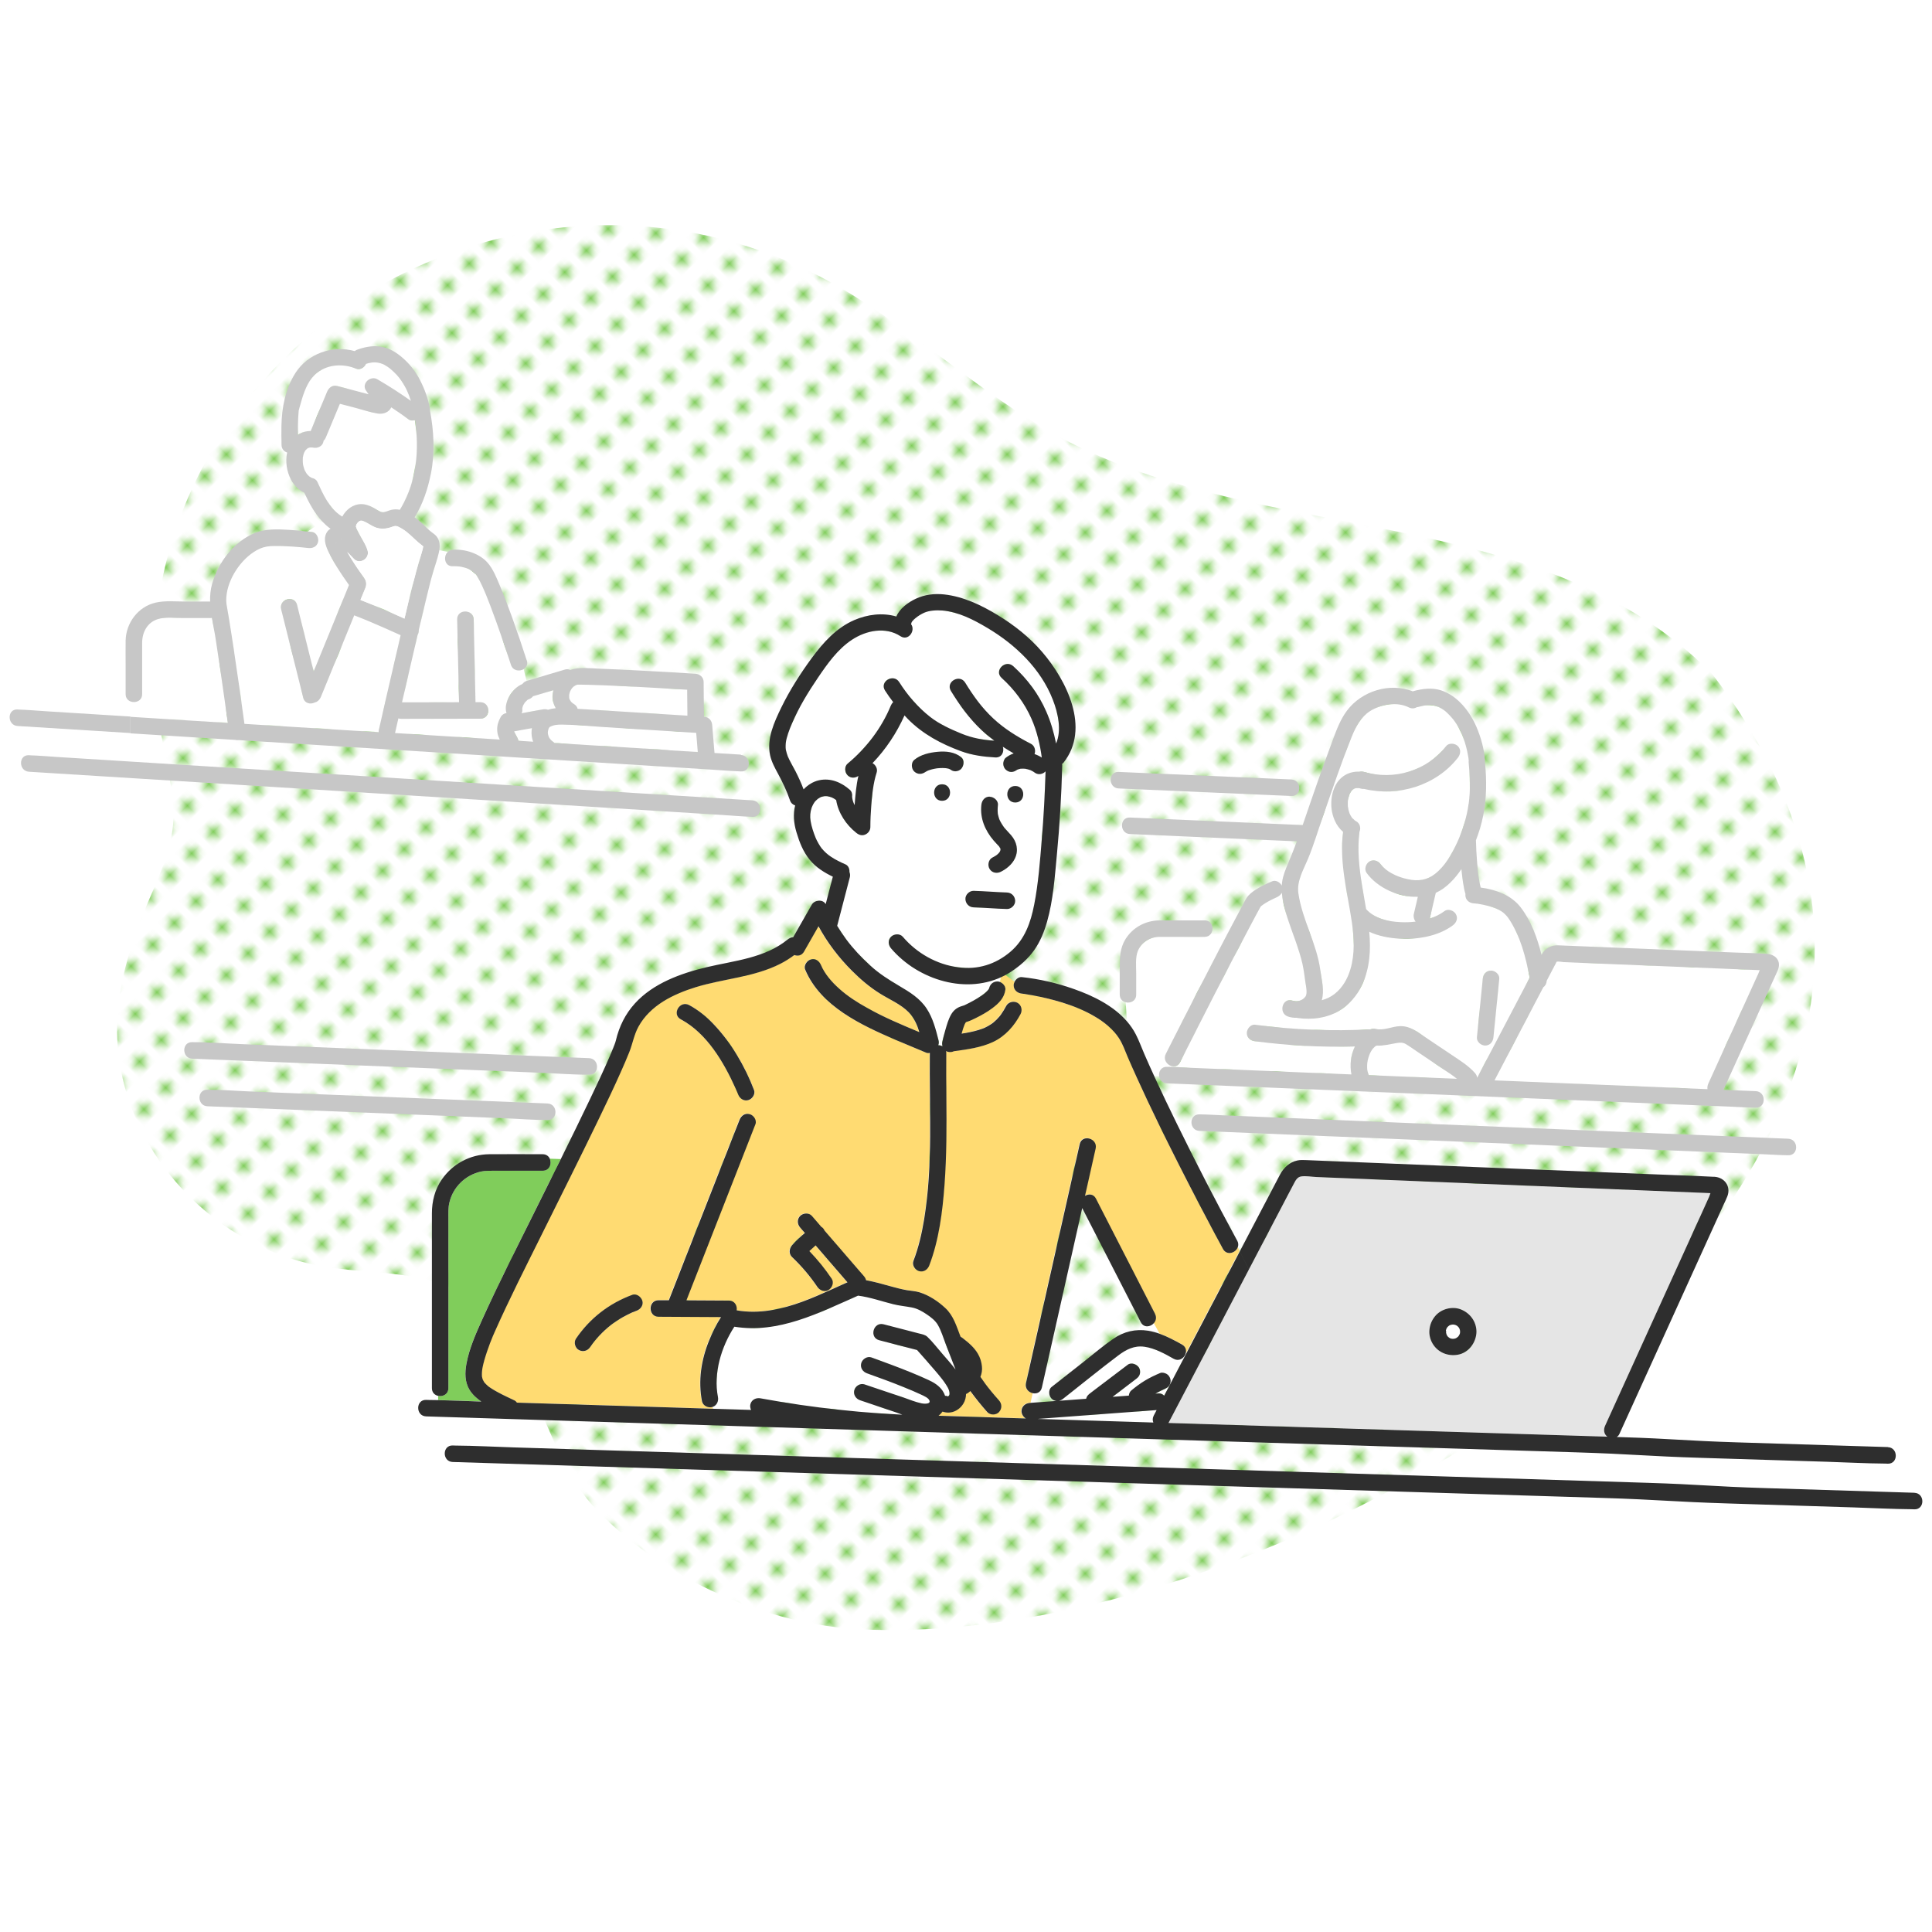 <?xml version="1.0" encoding="UTF-8"?>
<svg id="_レイヤー_1" data-name="レイヤー 1" xmlns="http://www.w3.org/2000/svg" xmlns:xlink="http://www.w3.org/1999/xlink" viewBox="0 0 400 400">
  <defs>
    <style>
      .cls-1 {
        fill: none;
      }

      .cls-2 {
        fill: #ffdb72;
      }

      .cls-3 {
        fill: url(#_新規パターン_5);
      }

      .cls-4 {
        fill: #e5e5e5;
      }

      .cls-5 {
        fill: #c7c7c7;
      }

      .cls-6 {
        fill: #fff;
      }

      .cls-7 {
        fill: #2e2e2e;
      }

      .cls-8 {
        fill: #80cd5b;
      }
    </style>
    <pattern id="_新規パターン_5" data-name="新規パターン 5" x="0" y="0" width="4.98" height="5.18" patternTransform="translate(7470.89 -9037.07) rotate(-45) scale(1.27)" patternUnits="userSpaceOnUse" viewBox="0 0 4.98 5.18">
      <g>
        <rect class="cls-1" x="0" width="4.98" height="5.18"/>
        <rect class="cls-6" x="0" y="0" width="4.98" height="5.18"/>
        <circle class="cls-8" cx="2.49" cy="2.59" r="1.06"/>
      </g>
    </pattern>
  </defs>
  <path class="cls-3" d="M354.57,139.64c-35.19-35.89-92.95-26.47-134.98-49.05-17.09-9.16-31.16-23.2-48.19-32.47-42.01-22.86-94.75-10.77-122.92,28.16-13.43,18.57-19.33,41.66-15.36,64.33,2.83,16.16,5.12,18.74-1.39,33.64-6.33,14.49-10.36,28.01-4.98,43.76,5.95,17.43,21.9,31.04,40.04,34.18,9.49,1.64,19.72.72,28.21,5.25,14.85,7.92,16.62,32.82,28.49,45.12,13.83,14.33,35.09,23.86,55.02,24.79,92.91,4.33,255.38-93.95,176.05-197.72Z"/>
  <g>
    <path class="cls-4" d="M352.71,246.97c-6.22-.25-12.44-.51-18.66-.76-9.35-.38-18.7-.76-28.05-1.15-8.47-.35-16.93-.69-25.4-1.04-2.67-.11-5.35-.22-8.02-.33-1-.04-2.19-.27-3.19-.12-.8.12-1.17.84-1.51,1.5-.43.82-.86,1.65-1.3,2.47-1.58,3.02-3.17,6.05-4.75,9.07-1.09,2.07-2.17,4.15-3.26,6.22l.24.48-.24-.48c-3.22,6.14-6.44,12.28-9.65,18.42-2.33,4.45-4.66,8.9-7,13.35,2.6.08,5.19.16,7.79.24,15.01.47,30.01.94,45.02,1.41,12.69.4,25.37.79,38.06,1.19-.73-.52-.84-1.45-.48-2.24.16-.35.32-.69.47-1.04,2.96-6.51,5.91-13.01,8.87-19.52,3.55-7.82,7.1-15.64,10.66-23.45.51-1.13,1.02-2.25,1.53-3.38.05-.12.16-.46.29-.79-.47-.02-.95-.04-1.42-.06ZM301.83,280.48c-2.06.37-4.13-.46-5.22-2.29-.49-.82-.76-1.85-.67-2.8.11-1.1.49-2.05,1.19-2.9,1.22-1.48,3.47-2.08,5.27-1.41,1.95.73,3.26,2.51,3.29,4.62-.03,2.22-1.61,4.37-3.86,4.78Z"/>
    <path class="cls-6" d="M299.47,276.31s.03.08.04.12c-.01-.04-.02-.06-.03-.09,0,0,0,0,0-.01,0,0,0,0,0-.01Z"/>
    <path class="cls-6" d="M299.58,276.53s.04.04.05.05c0,0,0,0,0,0-.02-.02-.03-.03-.05-.05Z"/>
    <path class="cls-6" d="M114.41,144c.02-.37.07-.73.15-1.09-1.4.42-2.8.83-4.21,1.25-.23.3-.55.53-.91.63-.01,0-.02,0-.03.01-.08.04-.16.09-.24.14-.17.15-.33.31-.48.48-.16.23-.31.47-.43.73-.06.17-.11.34-.14.51,0,.11,0,.22.01.33.03.23-.04.47-.14.69,1.46-.27,2.92-.53,4.38-.8.38-.07.74-.04,1.06.08,0,0,0,0,.01,0,.52-.17,1.05-.26,1.59-.32-.44-.79-.68-1.68-.64-2.64Z"/>
    <path class="cls-6" d="M299.69,276.68c.06.09.11.09.04,0-.03-.04-.07-.07-.1-.1.02.03.04.06.06.09Z"/>
    <path class="cls-6" d="M299.47,276.31c-.02-.05-.03-.11-.05-.16,0,0,.01.08.05.16Z"/>
    <path class="cls-6" d="M117.83,144c0,.12,0,.23,0,.35,0,.13.01.25.14.57-.09-.22.32.45.22.34.21.25.35.34.63.5.43.26.66.61.76.99,1.29.08,2.58.16,3.87.24,3.36.21,6.72.42,10.07.63,2.93.18,5.86.37,8.79.55,0-.19,0-.37,0-.53-.02-.86-.02-1.71-.03-2.57,0-.76-.01-1.51-.02-2.27-.65-.04-1.29-.08-1.94-.12-5.07-.3-10.13-.59-15.21-.79-1.14-.04-2.27-.09-3.41-.11-.47-.01-.94-.02-1.4-.03-.2,0-.41,0-.61,0-.05,0-.08,0-.11,0,0,0,0,0-.01,0-.13.03-.27.06-.4.11.22-.08-.42.28-.32.2-.18.14-.34.32-.49.5-.02.04-.11.18-.13.21-.06.11-.13.23-.19.34-.02.04-.05.11-.05.13-.06.17-.1.34-.14.51-.02.07-.02.1-.03.12,0,.02,0,.06,0,.13Z"/>
    <path class="cls-6" d="M299.35,275.53s0-.02,0-.02c0,.04-.01.09-.03.13,0-.04.02-.07.02-.1,0,0,0,0,0-.01Z"/>
    <path class="cls-6" d="M113.84,150.5s-.01.01-.02.02c-.02.02-.02.02-.04.03-.06.09-.12.19-.17.29-.02.04-.04.1-.04.12-.17.58-.2.81.02,1.45.14.41.48.86.93,1.16.11.08.21.16.3.25,2.53.16,5.06.32,7.59.47,5.37.33,10.73.67,16.1,1,2,.12,4,.25,6,.37-.11-1.32-.22-2.65-.33-3.97-.73-.05-1.47-.09-2.2-.14-5.66-.35-11.32-.71-16.98-1.06-2.85-.18-5.73-.49-8.59-.51-.86,0-1.71.05-2.48.46-.03.02-.05.02-.07.03Z"/>
    <path class="cls-6" d="M299.35,275.91s.02.08.03.12c.01.04.03.09.04.13,0,0,.02.04.06.18.02.05.05.09.08.14.02.04.05.07.07.11.04.04.08.08.1.1.06.06.12.13.18.19.02.01.04.03.06.04.05.03.1.05.15.08.03.01.08.04.15.08.04.02.09.03.13.04.06.02.12.03.18.04.09,0,.18,0,.27,0,.01,0,.07-.01.19-.01.11-.03.22-.06.33-.09.04-.02.08-.04.11-.06.12-.07.23-.16.35-.23-.47.28-.09.06.03-.06.03-.03.06-.06.08-.09.08-.12.15-.24.22-.37,0-.02.01-.05.02-.07.02-.05.05-.13.07-.2,0,0,0,0,0-.02,0-.09,0-.18.01-.27,0-.02,0-.04,0-.05,0-.02-.01-.08-.02-.18-.03-.12-.06-.24-.1-.36-.03-.06-.06-.12-.1-.18-.03-.05-.06-.09-.09-.14-.09-.09-.18-.18-.27-.27-.04-.03-.09-.06-.13-.08-.06-.04-.12-.07-.18-.1-.13-.04-.26-.08-.39-.11-.05,0-.1,0-.15,0-.07,0-.13,0-.2,0-.08.02-.2.04-.25.05-.08.02-.16.05-.24.08-.01,0-.02,0-.03,0-.07.05-.15.1-.2.14-.03.02-.06.05-.07.06-.03.03-.07.07-.1.1-.01.02-.05.07-.14.16-.02.03-.04.07-.07.1-.03.06-.07.12-.1.18-.03.09-.05.18-.08.27,0,.03-.02.09-.03.15,0,.12,0,.25,0,.37Z"/>
    <path class="cls-6" d="M299.38,275.38c.02-.12-.02,0-.03.12,0-.01,0-.02,0-.04,0-.03.02-.05.02-.08Z"/>
    <path class="cls-6" d="M300.16,277.04s.06.02.09.03c-.05-.03-.09-.05-.14-.08-.07-.02-.05.02.04.04Z"/>
    <path class="cls-6" d="M300.17,274.35c.08-.03.17-.06.17-.06-.05,0-.1.03-.17.06Z"/>
    <path class="cls-6" d="M299.58,274.88s.03-.03.05-.04c0,0,0-.01.01-.02-.02.02-.04.04-.06.06Z"/>
    <path class="cls-6" d="M85.91,86.97c-.45.14-.94.12-1.33-.16-1.18-.86-2.38-1.68-3.59-2.49-.45,1.03-1.68,1.49-2.89,1.28-1.53-.28-3.06-.79-4.57-1.18-1.06-.28-2.11-.56-3.17-.83-.97,2.32-1.93,4.63-2.9,6.95-.12.28-.29.54-.49.74,0,.07-.01.14-.03.2-.21.94-1.23,1.38-2.1,1.19-.05-.01-.11-.02-.18-.03-.08,0-.16-.01-.24-.01-.08,0-.21.02-.31.02,0,0,0,0-.01,0-.09.02-.18.05-.27.08-.07.04-.14.07-.21.12-.08.11-.25.25-.36.34-.04.06-.08.11-.11.17-.05.09-.1.18-.15.27,0,.01-.02.03-.03.06-.02.05-.04.1-.05.12-.03.09-.06.18-.09.27-.06.2-.1.39-.13.59,0,.08-.02.16-.02.23-.01.22-.02.43,0,.65,0,.1,0,.2.02.31,0,.04.02.15.02.21,0,.03.01.06.01.07.02.1.04.2.06.3.05.2.1.4.17.59.03.1.07.19.1.28,0,.01.01.02.02.04.09.18.19.36.29.53.05.09.11.17.17.25.13.15.26.29.41.42.02.01.05.04.09.08.05.04.11.08.14.1.12.08.25.14.38.21.48.09.92.35,1.13.8,1.19,2.57,2.45,5.48,4.93,7.06.07.04.14.08.21.12.79-1.46,2.21-2.57,3.94-2.58.9,0,1.77.35,2.54.77.55.3,1.1.76,1.71.89.56.12,1.31-.32,1.91-.46.63-.15,1.21-.15,1.8-.02.1-.17.21-.33.31-.5,3.18-5.49,3.77-11.91,2.84-18.07Z"/>
    <path class="cls-6" d="M299.67,274.76s-.02.04-.04.06c.04-.05.09-.09.13-.14.02-.04-.04,0-.1.08Z"/>
    <path class="cls-6" d="M300.34,277.12s-.04-.03-.07-.04h-.01s.06.02.08.04Z"/>
    <path class="cls-6" d="M302.29,275.86s0-.03,0-.04c0,.03,0,.07,0,.1,0-.02.01-.04.01-.06Z"/>
    <path class="cls-6" d="M300.86,277.17s.05.02.14,0c0,0,0,0,0,0-.02,0-.05,0-.07,0-.03,0-.05,0-.08,0Z"/>
    <path class="cls-6" d="M67.72,81.1c.36-.86,1.12-1.45,2.1-1.19,1.65.43,3.29.87,4.94,1.3.52.14,1.03.27,1.55.41-.18-.26-.35-.51-.53-.77-1.01-1.45.93-3.16,2.34-2.34,2.38,1.39,4.69,2.89,6.95,4.47-.49-1.54-1-2.74-2-4.21-.5-.74-1.17-1.46-1.95-2.15-.34-.31-.54-.47-.92-.72-.2-.13-.4-.26-.61-.37-.05-.02-.42-.19-.43-.2-.29-.1-.58-.18-.88-.25,0,.01-.37-.04-.44-.05-.21,0-.42,0-.63,0-.04,0-.23.03-.29.03-.19.03-.39.07-.58.11-.19.04-.37.1-.56.15-.32.73-1.24,1.33-2.03,1.01-2.62-1.07-5.74-.97-8.05.8-1.73,1.32-2.55,3.42-3.17,5.43-.19.61-.36,1.22-.53,1.84-.05.18-.09.36-.14.55-.01.05-.02.09-.03.12,0,0,0,.03,0,.1-.09.9-.12,1.81-.14,2.72-.01.72-.02,1.45-.02,2.17.11-.07.2-.16.32-.23.73-.42,1.53-.6,2.35-.61,1.13-2.71,2.26-5.42,3.39-8.12Z"/>
    <path class="cls-6" d="M302.25,275.35s0,.08,0,.12c0,0,0,.02,0,.03,0-.05,0-.1,0-.15Z"/>
    <path class="cls-6" d="M301.16,277.16s-.08,0-.11,0c-.01,0-.03,0-.04.01.05,0,.1-.01.15-.01Z"/>
    <path class="cls-6" d="M302.28,275.66s0-.04,0-.06c0-.02,0-.03,0-.05,0-.02,0-.03-.01-.05,0,.05,0,.1,0,.15,0,0,0,.01,0,.01Z"/>
    <path class="cls-6" d="M107.14,152.79c.1.19.16.38.19.57,1.01.06,2.03.13,3.04.19-.27-.73-.39-1.53-.31-2.36.02-.16.05-.3.07-.45-1.23.22-2.47.45-3.7.67,0,.02.02.05.03.07.21.44.44.87.67,1.3Z"/>
    <path class="cls-6" d="M196.58,159.23s0,0,0,0c-.09-.05-.18-.06-.13-.04.04.01.09.02.13.04,0,0,0,0,0,0Z"/>
    <path class="cls-6" d="M196.58,159.23s.02.02.04.02c.02,0,.04.01.06.02,0,0,0,0-.01,0-.03-.01-.06-.02-.09-.03Z"/>
    <path class="cls-6" d="M279.95,169.34s0,0,0,0c.06.1.04.07,0,0Z"/>
    <path class="cls-6" d="M279.94,169.33s-.05-.07-.08-.11c0,0,0,0,0,0-.01-.01-.02-.02-.02-.01,0,.01.05.07.1.13Z"/>
    <path class="cls-6" d="M192.09,159.57s.03-.01.04-.02c0,0,0,0,0,0,.03-.02.06-.03.11-.05-.05.02-.1.05-.15.07Z"/>
    <path class="cls-6" d="M293.51,217.8c-.82-.55-1.63-1.15-2.49-1.65-.59-.34-1.2-.31-1.86-.2-1.41.23-2.76.61-4.15.53-.06.03-.13.06-.15.07-.07.04-.11.06-.13.07-.02.02-.05.05-.1.09-.15.13-.46.48-.48.5-.43.59-.66,1.13-.85,1.8-.21.73-.28,1.26-.26,2.01,0,.39.02.53.09.81.09.35.15.55.23.7.01.02.02.04.03.07,1.24.05,2.48.1,3.71.15,4.84.2,9.68.4,14.53.6-.94-.76-1.97-1.41-2.97-2.09-1.72-1.15-3.43-2.3-5.15-3.46Z"/>
    <path class="cls-6" d="M155.38,290.7c.26-.94,1.2-1.36,2.1-1.19,5.41.99,10.85,1.79,16.31,2.37,2.73.29,5.46.53,8.19.73,1.39.1,2.79.18,4.19.25.11,0,.22.01.32.02.11,0,.22,0,.33.01-.43-.16-.84-.31-1.24-.45-2.5-.84-5-1.69-7.5-2.53-.88-.3-1.45-1.17-1.19-2.1.23-.85,1.23-1.49,2.1-1.19,2.69.91,5.39,1.82,8.08,2.72,1.23.42,2.49.95,3.76,1.21.41.08,1.67.18,1.65-.39-.03-.7-1.29-1.19-1.79-1.43-1.11-.52-2.23-1-3.37-1.46-2.58-1.05-5.19-1.99-7.81-2.94-.87-.31-1.45-1.15-1.19-2.1.23-.84,1.23-1.51,2.1-1.19,2.76,1,5.51,1.99,8.22,3.11,1.23.51,2.46,1.03,3.66,1.59,1.11.52,2.16,1.17,2.86,2.2.23.34.39.69.51,1.04.21,0,.42.05.62.13.03-.02.06-.04.11-.08.16-.15.2-.25.2-.53,0-.83-.64-1.71-1.09-2.36-.11-.17-.23-.32-.35-.48,0,0,0,0,0,0-.01-.02-.02-.03-.04-.05-.09-.11-.17-.22-.26-.33-.41-.5-.82-1-1.24-1.5-1.22-1.44-2.48-2.86-3.74-4.27-2.61-.68-5.22-1.35-7.84-2.03-2.13-.55-1.22-3.85.91-3.3,1.59.41,3.17.82,4.76,1.23.86.22,1.72.44,2.57.67.6.16,1.26.25,1.73.69,1.1,1.03,2.05,2.31,3.04,3.45.94,1.08,1.93,2.17,2.8,3.33-.12-.29-.23-.58-.34-.87-.57-1.48-1.14-2.95-1.71-4.43-.5-1.3-.91-2.7-1.6-3.91-.53-.93-1.46-1.64-2.34-2.23-.95-.64-1.96-1.21-3.1-1.42-1.28-.23-2.56-.35-3.82-.67-2.43-.6-4.8-1.45-7.28-1.77-8.17,3.6-16.46,7.91-25.61,6.43-2.73,4.2-4.35,9.64-3.4,14.54.17.87-.22,1.75-1.08,2.06.04.13.08.26.12.4,2.61.08,5.22.16,7.83.24-.18-.38-.24-.83-.13-1.21Z"/>
    <path class="cls-6" d="M184.48,196.33c-.6-.7-.7-1.72,0-2.42.62-.62,1.82-.7,2.42,0,2.91,3.41,7,5.72,11.47,6.33,4.03.55,7.76-.6,10.84-3.24,2.94-2.51,4.18-6.04,4.9-9.74.86-4.39,1.18-8.91,1.56-13.37.39-4.72.65-9.46.79-14.19,0,0-.01-.01-.02-.02-.02.02-.04.05-.06.07-.29.31-.79.5-1.21.5s-.74-.15-1.05-.38c0,0,0,0,0,0-.05-.03-.1-.07-.14-.1-.08-.05-.16-.1-.25-.15-.12-.07-.25-.13-.38-.19-.36-.13-.74-.23-1.12-.3-.32-.03-.64-.03-.97,0-.18.04-.36.08-.54.15-.04.02-.07.03-.11.05-.05.03-.1.06-.15.09-.05.03-.07.04-.07.04-.3.2-.6.32-.98.34-.46.02-.88-.2-1.21-.5-.31-.29-.5-.79-.5-1.21,0-.39.18-.95.5-1.21.51-.41,1.05-.73,1.67-.92-.76-.44-1.52-.9-2.25-1.38.32,1.01-.2,2.29-1.55,2.21-2.44-.13-4.86-.46-7.16-1.31-4.06-1.49-7.86-3.52-10.92-6.61-.25-.25-.49-.52-.73-.78-1.64,3.65-3.86,7-6.62,9.88.67.37,1.1,1.2.85,1.96-.38,1.13-.6,2.3-.77,3.48,0,.06-.05.37-.05.37-.01.11-.03.21-.04.32-.04.31-.07.61-.1.92-.06.62-.11,1.24-.16,1.85-.1,1.44-.17,2.88-.18,4.32,0,.69-.43,1.29-1.05,1.56-.69.3-1.32.08-1.87-.35-2.09-1.66-3.74-4.12-4.16-6.78-.28-.21-.57-.4-.89-.54-.22-.1-.84-.25-.96-.26-.21-.01-.41,0-.62,0-.04.02-.41.09-.46.1-.08.02-.16.05-.24.08-.02.01-.06.03-.13.06-.18.1-.36.21-.53.33-.01.02-.32.29-.35.33-.23.24-.17.16-.3.34-.26.36-.49.83-.58,1.09-.32.95-.4,1.81-.23,2.82.2,1.15.61,2.37,1.04,3.46.24.61.89,1.74,1.23,2.16.63.77,1.25,1.31,1.96,1.77.94.62,1.96,1.12,2.99,1.57.6.26.86.95.82,1.58.13.34.17.73.08,1.08-.87,3.35-1.75,6.71-2.62,10.06.58.96,1.2,1.89,1.87,2.8,1.45,1.95,3.14,3.75,4.94,5.39,1.85,1.69,3.87,2.98,6.03,4.25,2.17,1.27,4.3,2.58,5.7,4.72,1.28,1.96,1.88,4.29,2.44,6.53.1.39.06.73-.05,1.03.31,0,.61.08.87.23-.09-.3-.1-.63-.03-.93.18-.82.39-1.63.62-2.43.31-1.08.63-2.23,1.19-3.21.43-.76,1.03-1.31,1.85-1.63.22-.08.44-.15.67-.22.05-.02.23-.08.28-.1.06-.03.17-.08.2-.1,1.13-.55,2.25-1.15,3.29-1.86.15-.1.29-.2.43-.31.03-.02.05-.03.06-.04.01-.01.03-.03.06-.05.21-.18.42-.36.61-.55.08-.09.16-.18.24-.27.02-.05.06-.09.09-.14.09-.16.1-.19.06-.09.02-.05,0,.05-.02.21.13-.95.68-1.66,1.71-1.71.21,0,.44.04.65.13.08-.31.14-.65.16-1-7.7,3.49-17.32.35-22.72-5.98ZM195.05,165.8c-2.2,0-2.2-3.42,0-3.42s2.2,3.42,0,3.42ZM210.2,162.73c2.2,0,2.2,3.42,0,3.42s-2.2-3.42,0-3.42ZM203.18,166.64c.1-.92.7-1.71,1.71-1.71.85,0,1.81.79,1.71,1.71-.04.4-.07.81-.06,1.21,0,.17.02.34.03.51,0,.05.03.19.04.24.06.32.16.62.26.93.02.05.04.11.06.16-.05-.12-.05-.12,0-.01.06.13.12.26.19.39.16.31.34.6.54.89.2.29.26.37.37.5.42.49.88.94,1.3,1.43,1.18,1.38,1.58,3.1.8,4.78-.57,1.24-1.73,2.19-2.93,2.79-.83.41-1.85.23-2.34-.61-.44-.76-.21-1.93.61-2.34.26-.13.5-.27.74-.43.05-.03.13-.09.17-.12.09-.08.18-.15.26-.23.08-.08.16-.16.23-.25.01-.02.09-.12.12-.18.02-.03.07-.15.09-.2.01-.05.03-.11.04-.16,0-.06,0-.16,0-.23,0-.03-.02-.06-.03-.1-.02,0-.34-.5-.19-.33-.38-.44-.81-.84-1.19-1.29-1.78-2.1-2.85-4.57-2.54-7.38ZM201.59,184.44c2.3.07,4.58.28,6.88.34.96.03,1.67.76,1.71,1.71.04.9-.81,1.73-1.71,1.71-2.3-.07-4.58-.28-6.88-.34-.96-.03-1.67-.76-1.71-1.71-.04-.9.81-1.73,1.71-1.71ZM189.3,157.33c1.38-1.11,3.13-1.51,4.86-1.67,1.69-.16,3.5.02,4.85,1.12.74.6.57,1.79,0,2.42-.29.31-.79.5-1.21.5s-.77-.17-1.1-.42c0,0,0,0-.02,0,.3.25.09.08-.06-.02-.1-.03-.16-.05-.18-.06-.09-.03-.17-.05-.26-.07-.05-.01-.21-.04-.3-.05-.07,0-.15-.01-.22-.02-.16-.01-.32-.01-.49-.02-.34,0-.67.02-1.01.05-.06,0-.13.01-.19.02-.17.03-.33.05-.5.09-.32.06-.63.14-.94.24-.13.04-.26.08-.38.13-.08.04-.13.06-.16.07-.08.04-.17.09-.25.13-.14.09-.53.4-.02-.01-.75.6-1.68.68-2.42,0-.63-.58-.7-1.85,0-2.42Z"/>
    <path class="cls-2" d="M256.69,259.08l-.42-.85c-.45,1.2-2.29,1.79-3.07.35-1.61-2.96-3.18-5.94-4.74-8.92-2.96-5.67-5.86-11.37-8.65-17.12-1.51-3.1-2.98-6.22-4.41-9.36-.67-1.49-1.33-2.98-1.98-4.48-.58-1.36-.96-2.51-1.74-3.73-.57-.89-1.32-1.73-2.26-2.56-.84-.74-1.8-1.4-2.91-2.04-2.24-1.3-4.27-2.09-6.76-2.86-1.97-.61-3.97-1.09-6-1.45-.62-.11-1.23-.21-1.85-.3-.05,0-.09-.01-.14-.02-.06,0-.12-.01-.18-.02-.92-.1-1.71-.7-1.71-1.71,0-.25.07-.5.19-.74l-1.92-1.42c-.31.17-.63.32-.95.46-.02.35-.08.68-.16,1,.62.27,1.15.91,1.06,1.58-.23,1.73-1.38,2.84-2.72,3.84-1.06.79-2.22,1.43-3.39,2.02-.6.3-1.22.59-1.86.79-.06.02-.12.04-.19.06-.05.08-.13.2-.15.23-.05.09-.09.19-.14.28,0,.01,0,.02-.01.03-.1.26-.19.51-.28.77-.12.35-.21.71-.32,1.07,0,0,0,0,.01,0,.62-.1,1.23-.2,1.84-.33.57-.12,1.13-.26,1.68-.43.27-.08.55-.18.82-.28.11-.04.21-.08.32-.12.03-.01.07-.03.11-.05.48-.23.94-.48,1.38-.78.07-.05.15-.1.22-.16-.04.03.18-.14.21-.16.22-.18.43-.38.64-.58.19-.19.38-.4.56-.61.06-.07.12-.14.18-.22.02-.02.16-.21.19-.25.41-.57.77-1.17,1.09-1.79.44-.82,1.56-1.07,2.34-.61.82.48,1.05,1.52.61,2.34-1.3,2.43-3.16,4.59-5.7,5.76-2.54,1.18-5.32,1.55-8.07,1.91-.37.17-.81.23-1.22.14-.16-.04-.3-.1-.43-.18.03.13.05.28.05.43-.04,3.08,0,6.16.02,9.24.04,6.03.05,12.07-.39,18.08-.42,5.61-1.14,11.35-3.15,16.64-.33.87-1.14,1.46-2.1,1.19-.83-.23-1.52-1.24-1.19-2.1,1.06-2.8,1.74-5.73,2.23-8.68,1.86-11.34,1.04-22.94,1.17-34.37,0-.01,0-.02,0-.04-.26.06-.52.06-.77-.05-2.08-.88-4.17-1.72-6.25-2.62-7.13-3.06-15.61-6.97-18.79-14.58-.36-.86.39-1.88,1.19-2.1.97-.27,1.75.34,2.1,1.19.75,1.79,2.21,3.48,3.75,4.86,1.76,1.57,3.77,2.85,5.82,4,3.47,1.94,7.12,3.47,10.78,5-.46-1.51-1.08-2.97-2.18-4.09-1.64-1.68-4.01-2.67-5.98-3.9-2.11-1.32-4.02-2.95-5.78-4.7-2.73-2.72-5.1-5.83-6.94-9.22-1,1.75-1.99,3.49-2.99,5.24-.48.84-1.32.98-2.01.71-.92.68-1.88,1.3-2.91,1.82-5.45,2.77-11.7,3.06-17.48,4.83-4.66,1.42-9.45,3.75-11.89,8.19-.92,1.67-1.2,3.53-1.9,5.28-.52,1.31-1.09,2.61-1.66,3.9-1.45,3.27-3,6.5-4.55,9.72-3.93,8.14-7.99,16.23-12.01,24.33-3.27,6.59-6.63,13.17-9.61,19.9-.12.27-.24.53-.35.8-.05.12-.1.24-.15.35,0,0,0,0,0,.01-.16.41-.33.81-.49,1.22-.44,1.18-.86,2.37-1.2,3.59-.15.53-.28,1.06-.38,1.6-.01.06-.06.41-.06.44-.01.16-.03.31-.04.47,0,.22,0,.45,0,.67,0,.05,0,.1.01.15,0,0,0,0,0,.02.04.16.07.31.11.46.02.07.06.17.09.22.08.14.15.28.23.42.03.04.06.08.09.13,0,0,0,0,0,0,.24.26.48.5.74.73.03.03.05.04.06.05.01.01.02.02.04.03.08.06.16.12.24.17.17.12.35.24.53.35.4.25.81.48,1.22.7,1.09.59,2.22,1.12,3.34,1.64.23.11.4.28.54.48,6.53.2,13.06.41,19.59.61,7.02.22,14.04.44,21.06.66-.04-.13-.08-.26-.12-.4-.04.01-.07.03-.12.04-.84.23-1.93-.29-2.1-1.19-.83-4.28-.15-8.63,1.49-12.64.68-1.65,1.47-3.29,2.45-4.8-.07,0-.15,0-.22,0-4.24-.02-8.47-.04-12.71-.07-2.2-.01-2.2-3.43,0-3.42.61,0,1.22,0,1.83,0,.1,0,.2,0,.3,0,.57-1.46,1.14-2.91,1.71-4.37,2.65-6.75,5.29-13.5,7.94-20.26,1.66-4.24,3.32-8.47,4.98-12.71.34-.86,1.13-1.46,2.1-1.19.82.23,1.53,1.24,1.19,2.1-.61,1.55-1.22,3.1-1.82,4.65-2.65,6.75-5.29,13.5-7.94,20.26-1.51,3.85-3.02,7.69-4.52,11.54,2.92.02,5.85.03,8.77.05,1.23,0,1.77,1.08,1.63,2.02,4.63.82,9.25-.19,13.61-1.79,1.97-.72,3.88-1.56,5.79-2.42,1.09-.49,2.17-.99,3.27-1.47.09-.04.18-.08.27-.12-.12-.14-.24-.27-.36-.41-2.08-2.41-4.16-4.82-6.24-7.23-.44.38-.88.76-1.29,1.17,1.69,1.77,3.24,3.67,4.61,5.7.54.79.12,1.86-.61,2.34-.81.52-1.84.13-2.34-.61-1.51-2.23-3.21-4.24-5.25-6.2-.71-.68-.59-1.73,0-2.42.8-.92,1.72-1.76,2.66-2.55-.32-.37-.64-.75-.97-1.12-.61-.7-.69-1.72,0-2.42.62-.62,1.81-.7,2.42,0,.45.52.9,1.04,1.35,1.56.2.23.4.46.59.69.11.06.21.14.31.23.16.15.28.34.37.55,2.72,3.15,5.44,6.31,8.17,9.46.21.25.36.53.43.83,1.77.32,3.5.82,5.24,1.3,1.06.3,2.13.57,3.21.76.89.15,1.79.18,2.65.45,1.98.62,3.79,1.84,5.3,3.24,1.69,1.56,2.33,3.79,3.14,5.88,0,.02.01.03.02.05.14.08.28.17.42.28,1.21.94,2.42,1.94,3.19,3.29.46.81.71,1.66.82,2.58.09.76-.05,1.49-.31,2.18.31.46.63.92.96,1.36.13.17.26.35.39.52.06.07.11.15.17.22,0,0,0,0,0,0,.25.32.51.64.77.96.5.62,1.02,1.22,1.55,1.81.64.71.65,1.7,0,2.42-.6.65-1.82.67-2.42,0-1.24-1.39-2.41-2.84-3.51-4.35-.26.25-.56.46-.89.61,0,.71-.18,1.41-.6,2.06-.95,1.48-2.65,2.17-4.27,1.58-.22.32-.5.6-.82.85,3.41.11,6.82.21,10.24.32,2.61.08,5.23.16,7.84.25-.54-.3-.91-.91-.91-1.51,0-.97.79-1.64,1.71-1.71.08,0,.16-.01.24-.02l.44-1.99c-.9-.16-1.72-.95-1.46-2.1.46-2.04.92-4.08,1.37-6.12,2-8.88,3.99-17.76,5.99-26.64,1.25-5.57,2.5-11.14,3.76-16.71.48-2.15,3.78-1.23,3.3.91-.46,2.04-.92,4.08-1.37,6.12-.28,1.23-.55,2.45-.83,3.67.74-.46,1.76-.42,2.27.58,4.08,7.95,8.15,15.9,12.23,23.84.37.73.2,1.43-.22,1.91l1.23,2.23c1.6.57,3.12,1.39,4.58,2.21.7.39.91,1.02.81,1.62.04.03.09.06.13.09,1.19-2.28,2.38-4.55,3.58-6.83,2.48-4.72,4.95-9.45,7.43-14.17ZM131.78,271.4c-.29.1-.57.21-.86.33-.02,0-.03.01-.04.02-.03.01-.05.02-.09.04-.1.05-.2.09-.3.14-.51.23-1,.49-1.49.76-.49.27-.96.56-1.42.87-.23.15-.46.31-.69.48-.09.07-.18.13-.27.2-.04.03-.06.05-.09.07,0,0-.01.01-.03.02-.85.67-1.66,1.41-2.4,2.2-.38.41-.74.83-1.1,1.26-.03.04-.05.07-.07.09,0,0,0,.01-.02.03-.08.11-.17.22-.25.33-.16.23-.32.45-.48.68-.54.79-1.47,1.07-2.34.61-.78-.41-1.11-1.6-.61-2.34,2.83-4.19,6.88-7.34,11.63-9.07.9-.33,1.84.37,2.1,1.19.3.93-.36,1.8-1.19,2.1ZM154.93,227.78c-.95.26-1.77-.33-2.1-1.19-.06-.15-.12-.29-.18-.44-.01-.03-.02-.04-.02-.06-.01-.02-.02-.04-.04-.08-.09-.21-.19-.43-.28-.64-2.47-5.48-5.96-11.44-11.35-14.32-1.94-1.04-.21-3.99,1.73-2.95,1.91,1.02,3.62,2.43,5.11,4,3.63,3.82,6.46,8.67,8.34,13.59.33.87-.37,1.88-1.19,2.1Z"/>
    <path class="cls-6" d="M243.01,281.32c-1.89-1.05-3.89-2.18-6.06-2.49-2.1-.29-3.77.57-5.4,1.8-3.86,2.9-7.6,5.97-11.4,8.95-.27.21-.57.36-.88.44,1.88-.14,3.75-.28,5.63-.42,0-.04,0-.08.02-.11.13-.47.42-.74.79-1.02.33-.25.66-.5.98-.75,2.27-1.72,4.54-3.44,6.81-5.16.76-.58,1.89-.09,2.34.61.23.36.28.91.17,1.32-.13.47-.42.74-.79,1.02-.33.25-.66.5-.98.75-1.29.98-2.58,1.96-3.87,2.94,1.12-.08,2.24-.17,3.36-.25.04-.37.21-.81.48-1.04.9-.75,1.84-1.46,2.85-2.07,1.01-.61,2.06-1.11,3.15-1.57.41-.17.94-.03,1.32.17.4.21.65.61.79,1.02.13.41.04.95-.17,1.32-.24.42-.59.6-1.01.78.11-.04.21-.09.32-.13-.77.32-1.51.7-2.23,1.11.22-.02.43-.03.65-.05.45-.03.86.16,1.17.47,1.55-2.96,3.1-5.92,4.66-8.88-.04-.03-.09-.06-.13-.09-.17,1.06-1.31,2.01-2.54,1.33Z"/>
    <path class="cls-6" d="M47.18,149.61c-.23-1.66-.46-3.32-.69-4.99-.58-4.11-1.18-8.22-1.81-12.32-.23-1.46-.55-2.94-.79-4.43-.1.02-.19.03-.3.03h-5.82c-1.59,0-3.49-.25-5.03.21-2.23.67-3.29,2.74-3.29,4.93v10.61c0,1.42-1.42,1.92-2.43,1.51v3.19c4.04.25,8.08.5,12.11.76,2.68.17,5.37.33,8.05.5Z"/>
    <path class="cls-6" d="M312.3,190.12c-.29-.42-.93-1.12-1.52-1.48-.85-.52-1.61-.78-2.58-1.05-.78-.21-1.57-.35-2.36-.49-.03,0-.04,0-.05,0-.03,0-.05,0-.1,0-.09,0-.18-.02-.27-.03-.11-.01-.22-.02-.33-.03-.92-.06-1.71-.73-1.71-1.71,0-.07.01-.14.02-.21-.23-.75-.37-1.54-.49-2.31-.15-.95-.26-1.9-.35-2.86-1.36,2.02-3.12,3.92-5.3,4.91,0,.02-.01.04-.02.07-.41,1.74-.81,3.48-1.22,5.22,0,.02-.01.03-.02.05,1.1-.36,2.14-.87,3.06-1.56.74-.56,1.91-.11,2.34.61.5.86.12,1.79-.61,2.34-3.05,2.29-7.42,2.98-11.15,2.75-2.06-.13-4.25-.52-6.16-1.42.34,3.73.15,7.43-1.48,10.98-1.02,2.22-2.69,4.18-4.81,5.42-2.54,1.49-5.56,1.85-8.44,1.47-.11-.01-.21-.04-.31-.06-.6.02-1.2-.06-1.77-.25-2.08-.7-1.18-4,.91-3.3.95.32,2.12,0,2.7-.86.41-.61.14-1.94.01-2.76-.21-1.34-.35-2.7-.65-4.03-.35-1.56-.85-3.07-1.38-4.58-.93-2.64-1.97-5.26-2.56-8.01-.15-.71-.27-1.41-.32-2.1-.22.41-.61.74-1.08.94.82-.34.09-.04-.09.05-.34.15-.67.31-1,.48-.74.38-1.58.87-2.06,1.26-.06.05-.12.11-.17.17,0,.01,0,.02-.02.03-.08.14-.15.28-.23.42-.16.29-.32.58-.48.88-.4.74-.8,1.49-1.19,2.23-5.04,9.48-9.91,19.05-14.75,28.63-.49.96-1.44,1.04-2.17.63-.01.11-.02.22-.03.33,1.48.02,2.97.13,4.45.19,3.34.14,6.68.28,10.02.41,4.64.19,9.29.38,13.93.58,3.09.13,6.18.26,9.28.38-.39-1.89-.13-4.01.72-5.79-6.91.19-13.82-.16-20.67-1.08-.92-.12-1.71-.68-1.71-1.71,0-.84.79-1.83,1.71-1.71,7.93,1.06,15.94,1.37,23.93.95.31-.13.67-.18,1.08-.08,1.61.39,3.4-.54,5.03-.58,2.11-.05,3.69,1.28,5.35,2.39,1.81,1.21,3.62,2.43,5.43,3.64,1.65,1.11,3.38,2.19,4.72,3.69.27.31.41.64.44.98.08-.15.16-.3.23-.44,3.55-6.77,7.1-13.54,10.65-20.31-.84-4.27-1.93-8.67-4.4-12.29ZM309.2,214.76c-.09.92-.71,1.71-1.71,1.71-.86,0-1.8-.79-1.71-1.71.4-4.03.81-8.07,1.21-12.1.09-.92.71-1.71,1.71-1.71.86,0,1.8.79,1.71,1.71-.4,4.03-.81,8.07-1.21,12.1Z"/>
    <path class="cls-6" d="M236.92,218.23c.67,1.53,1.35,3.05,2.05,4.57h1.04c-.14-.94.4-1.98,1.62-1.93.07,0,.14,0,.2,0,.1,0,.2,0,.3,0,0-.11.02-.22.03-.33-.76-.42-1.28-1.36-.78-2.36.64-1.27,1.28-2.54,1.93-3.81,3-5.9,6.01-11.79,9.06-17.66.58-1.12,1.16-2.23,1.75-3.35h-3.46c-.27.35-.7.6-1.28.6h-4.58c-1.58,0-3.17,0-4.75,0-1.96,0-3.77,1.12-4.49,2.95-.54,1.38-.33,3.13-.33,4.66v4.34c0,1.3-1.2,1.83-2.17,1.59l.26,3.96c.7.81,1.32,1.7,1.82,2.67.67,1.31,1.18,2.73,1.77,4.08Z"/>
    <path class="cls-6" d="M65.87,112.23c-.27.97-1.19,1.32-2.1,1.19.65.09.2.03-.13-.01-.41-.05-.83-.09-1.24-.13-1.18-.12-2.36-.2-3.54-.24-1.15-.04-2.68-.07-3.59.09-1.06.19-1.85.57-2.76,1.17-3.12,2.06-5.64,6.24-5.64,9.88,0,.74.12,1.23.26,2.07.14.79.27,1.58.4,2.38.31,1.88.6,3.77.88,5.66.78,5.18,1.52,10.37,2.23,15.55,2.94.18,5.88.37,8.82.55,6.32.39,12.64.79,18.97,1.18-.01-.16,0-.34.04-.52.03-.11.05-.23.08-.34.56-2.47,1.12-4.95,1.69-7.42.9-3.94,1.82-7.88,2.74-11.81-1.03-.46-2.07-.93-3.11-1.39-.63-.28-1.27-.55-1.91-.83-.32-.14-.63-.27-.95-.41-.14-.06-.28-.12-.42-.18-.06-.02-.25-.11-.27-.11-.98-.41-1.96-.81-2.95-1.19-.22.53-.43,1.06-.65,1.59-2.08,5.08-4.16,10.16-6.23,15.24-.04.11-.09.21-.15.31-.26.46-.66.8-1.15.91-.88.43-2.09.2-2.39-1.01-.19-.75-.38-1.51-.56-2.26-1.33-5.34-2.67-10.68-4-16.02-.53-2.14,2.76-3.04,3.3-.91.19.75.38,1.51.56,2.26.96,3.83,1.91,7.66,2.87,11.5,2.44-5.96,4.88-11.93,7.32-17.89-.42-.59-.85-1.18-1.25-1.79-.9-1.34-1.78-2.7-2.52-4.13-.63-1.2-1.49-2.8-1.14-4.22.18-.74.58-1.23,1.09-1.52-.09-.07-.19-.12-.28-.19-.51-.39-.97-.82-1.41-1.28l-3.04,2.06c.32.04.64.07.97.11.92.13,1.41,1.3,1.19,2.1Z"/>
    <path class="cls-6" d="M89.7,118.32c-.39,1.32-.72,2.65-1.04,3.99-.6,2.47-1.19,4.93-1.78,7.4-.06.23-.11.47-.16.7.02.35-.05.7-.22.97,0,0-.01.02-.02.02-1.1,4.66-2.18,9.33-3.24,14,.63,0,1.26,0,1.9,0,3.3,0,6.6-.01,9.91-.02-.01-.56-.02-1.11-.04-1.67-.12-5.16-.23-10.32-.35-15.47-.05-2.2,3.37-2.2,3.42,0,.02.74.03,1.48.05,2.21.11,4.97.22,9.95.33,14.92.33,0,.66,0,.99,0,2.2,0,2.2,3.41,0,3.42-.69,0-1.37,0-2.06,0-4.77.01-9.54.02-14.31.03-.22,0-.42-.04-.59-.1-.23,1.01-.46,2.03-.69,3.04,6.96.43,13.92.87,20.89,1.3.26.02.53.03.79.05-.19-.4-.37-.82-.45-1.25-.12-.65-.12-1.21.02-1.86.12-.55.37-1.08.64-1.58.25-.47.7-.73,1.19-.8-.07-.2-.11-.41-.14-.65-.06-.54.04-1.12.21-1.64.18-.54.42-1.09.74-1.56.61-.92,1.43-1.74,2.47-2.16.22-.29.52-.52.86-.63l-.6-2.45c-.87.53-2.24.37-2.64-.9-.33-1.02-.67-2.05-1.01-3.06-.66-1.97-1.33-3.93-2.04-5.88-.4-1.11-.81-2.22-1.23-3.32-.2-.53-.41-1.06-.62-1.59-.1-.24-.19-.48-.29-.72-.04-.1-.09-.21-.13-.31-.02-.04-.03-.06-.04-.09,0-.01,0-.02-.01-.03-.35-.82-.71-1.63-1.12-2.43-.17-.33-.34-.66-.54-.97-.06-.1-.13-.2-.2-.3-.54-.38-.87-.83-1.5-1.12-.45-.21-1.01-.36-1.54-.46-.34-.07-.63-.11-1.2-.12-.17,0-.34,0-.52,0-1.74.1-2.09-2.01-1.08-2.96l-1.76-.36c-.03.18-.06.37-.1.55-.28,1.31-.77,2.58-1.15,3.86Z"/>
    <path class="cls-8" d="M97.17,287.68c-.98-1.63-.94-3.53-.61-5.34.58-3.17,1.94-6.23,3.26-9.15,3.21-7.1,6.75-14.05,10.21-21.03,2.02-4.06,4.05-8.12,6.06-12.19l-2.27-.07c.46,1.01-.03,2.49-1.48,2.49h-10.09c-.88,0-1.76-.03-2.62.16-3.25.69-5.82,3.19-6.59,6.43-.25,1.08-.21,2.18-.21,3.28v35.14c0,1.28-1.16,1.81-2.12,1.6v.86c2.97.06,5.95.2,8.92.3-.98-.67-1.87-1.46-2.47-2.48Z"/>
    <path class="cls-6" d="M280.52,169.86s-.03-.04-.04-.06c-.08-.07-.15-.07.04.06Z"/>
    <path class="cls-6" d="M279.4,168.37c.04.13.06.14.06.12-.02-.06-.05-.11-.07-.15,0,.01,0,.02,0,.03Z"/>
    <path class="cls-6" d="M322.31,224.21c5.33.22,10.66.44,15.99.66,4.37.18,8.74.36,13.1.54.7.03,1.4.06,2.1.09-.05-.38,0-.78.18-1.15.08-.18.16-.36.24-.53,3.33-7.32,6.65-14.64,9.98-21.96.14-.32.28-.67.41-1.02-3.1-.13-6.19-.25-9.29-.38-9.07-.37-18.13-.74-27.2-1.11-1.35-.06-2.71-.11-4.06-.17-.32-.01-1.22-.22-1.52-.06,0,0-.16.34-.2.42-.23.43-.45.86-.68,1.29-.38.73-.77,1.47-1.15,2.2-.03.54-.27,1.04-.7,1.34-.21.39-.41.79-.62,1.18-3.16,6.04-6.33,12.08-9.49,18.11,4.3.18,8.6.36,12.9.53Z"/>
    <path class="cls-6" d="M280.54,169.9s-.01-.02-.02-.03c0,0,0,0,0,0,0,.01.02.02.03.04Z"/>
    <path class="cls-6" d="M279.36,168.31s.02.02.03.04c0,0,0,0,0-.01,0,0-.01-.02-.02-.03Z"/>
    <path class="cls-6" d="M273.36,200.96c.24,1.87.91,4.19.28,6.15.96-.27,1.85-.68,2.64-1.29,1.69-1.32,2.71-3.15,3.29-5.11.95-3.17.78-6.58.3-9.81-.91-6.13-2.64-12.37-1.81-18.61,0-.02,0-.03,0-.04-.72-.63-1.31-1.42-1.7-2.3-1-2.31-1.02-5,.11-7.28.97-1.94,2.88-2.99,4.93-2.88.27-.08.58-.08.92.02,6.22,1.85,13.06-.17,17.08-5.32.57-.73,1.83-.59,2.42,0,.71.71.57,1.69,0,2.42-4.51,5.78-12.38,8.13-19.4,6.45-.2.02-.41.01-.61-.05-.15-.04-.29-.08-.44-.11-.02,0-.05,0-.07,0-.18,0-.39.02-.58,0-.02,0-.03,0-.05.01-.08.02-.17.05-.25.08,0,0,0,0,0,0-.09.05-.18.1-.27.16,0,0,0,0-.01,0-.06.06-.13.11-.19.17-.06.06-.11.12-.16.17,0,0,0,0,0,0-.1.16-.21.32-.3.49-.04.07-.07.15-.11.22-.14.4-.23.79-.32,1.21,0,0,0,.01,0,.02,0,.11-.02.21-.02.32-.01.22-.01.43,0,.65,0,.12.01.24.02.36.07.17.07.43.11.61.06.23.13.44.2.66.05.06.07.13.07.16.02.06.04.11.06.15.1.2.22.39.34.58.02.03.06.08.09.12.05.05.09.09.1.1.09.1.31.24.42.37.02.02.04.04.05.07,0,0,0,0,0,0,.09.06.18.11.28.17.79.45,1.01,1.41.67,2.2,0,.02,0,.03,0,.05-.48,3.67-.04,7.42.54,11.05.26,1.61.56,3.24.84,4.88,1.72,1.94,4.5,2.58,7.09,2.7,1.03.05,2.1.01,3.16-.11-.36-.43-.5-1.04-.37-1.59.06-.24.11-.49.17-.73.22-.94.44-1.88.66-2.82-4.02.13-8.41-1.87-10.62-4.97-.54-.75-.13-1.91.61-2.34.85-.5,1.8-.14,2.34.61.17.24.64.72,1.03,1.04.29.23.82.57,1.22.8,1.06.59,2.2.99,3.39,1.23,2.06.43,3.87.22,5.51-1.05,2.16-1.68,3.53-4.13,4.66-6.57,1.16-2.53,2-5.25,2.37-8.01.38-2.83.27-5.72-.01-8.56-.01-.13,0-.25.02-.37,0-.04-.02-.09-.02-.13,0-.05-.01-.11-.02-.16,0-.03,0-.05,0-.08-.08-.52-.17-1.03-.28-1.54-.13-.61-.29-1.21-.47-1.81-.11-.38-.24-.75-.37-1.12-.13-.34-.23-.6-.29-.74-.7-1.54-1.48-2.72-2.58-3.86-.6-.62-.92-.91-1.54-1.3-.15-.1-.31-.19-.47-.27-.06-.03-.19-.09-.23-.11-.26-.1-.53-.19-.8-.25-.08-.02-.27-.05-.31-.06-.1-.01-.2-.02-.31-.03-.3-.02-.6-.01-.9,0-.1,0-.21.02-.31.03,0,0-.03,0-.06,0-.06.01-.18.03-.21.03-.08.02-.16.03-.25.05-.34.07-.68.15-1.02.24-.1.03-.2.04-.3.05-.46.28-1.05.36-1.67.05-2.49-1.25-5.8-.67-8.09.81-1.83,1.18-2.9,3.22-3.69,5.18-2.21,5.47-4.08,11.11-6.03,16.67-1.01,2.88-1.88,5.85-3.05,8.67-.93,2.25-2.37,4.59-2.01,7.12.79,5.53,3.84,10.46,4.56,16.03Z"/>
    <path class="cls-6" d="M175.95,163.52c.41.36.54.91.47,1.44,0,.04.02.08.02.12,0,.03,0,.05,0,.07.02.09.03.18.05.28.05.21.11.41.17.62.01.04.08.21.1.26.06.13.12.25.18.38.14-2,.32-4.06.78-6.04-.69.47-1.58.51-2.23-.13-.61-.61-.71-1.83,0-2.42,3.89-3.22,7.03-7.36,8.93-11.98.12-.29.29-.55.5-.76-.6-.78-1.17-1.58-1.69-2.4-1.18-1.87,1.78-3.58,2.95-1.73,1.69,2.67,3.82,5.18,6.43,7.22,1.9,1.48,4.24,2.53,6.45,3.44,2.19.9,4.45,1.32,6.8,1.46-.91-.68-1.8-1.4-2.63-2.18-2.52-2.35-4.55-5.18-6.35-8.11-1.15-1.88,1.8-3.6,2.95-1.73,1.7,2.77,3.44,5.2,5.82,7.42,2.28,2.13,4.94,3.77,7.82,5.27.74.39,1,1.35.72,2.1.52.18,1.02.42,1.5.72-.36-2.75-1.02-5.5-2.14-8.04-1.44-3.25-3.55-6.06-6.18-8.45-1.63-1.48.79-3.89,2.42-2.42,2.88,2.62,5.26,5.79,6.82,9.37.93,2.15,1.58,4.37,2.04,6.64,1.2-2.83.4-6.32-.67-9.06-2.5-6.43-7.76-11.42-13.58-14.89-2.8-1.67-6-3.31-9.3-3.59-1.25-.1-2.75,0-3.78.47-.61.28-1.22.64-1.73,1.07-.25.21-.51.44-.72.7-.01.03-.09.13-.09.14-.02.04-.03.06-.05.08,0,.02-.01.06-.02.11-.02.09-.06.16-.09.24,1,1.34-.54,3.59-2.19,2.51-3.12-2.03-7.12-1.2-10.06.75-2.93,1.94-5.04,4.91-6.98,7.78-2.04,3.01-3.96,6.14-5.4,9.49-.53,1.24-1.18,2.95-1.3,4.07-.03.33-.04.66-.03.99,0,.11.01.23.03.34,0,.04.01.09.02.12.09.44.3,1.1.4,1.35.36.88,1.09,2.12,1.61,3.12.62,1.21,1.18,2.45,1.66,3.71.87-.93,1.98-1.63,3.22-1.9,2.38-.51,4.58.42,6.36,1.98Z"/>
    <path class="cls-6" d="M210.59,159.33s0,0,.01,0c0,0,0,0,0,0,0,0,0,0-.01,0Z"/>
    <path class="cls-6" d="M214.82,293.77c7.99.25,15.98.5,23.97.75-.18-.42-.19-.92.08-1.44.18-.34.35-.67.53-1.01.02-.04.05-.09.07-.13-8.22.61-16.43,1.22-24.65,1.83Z"/>
    <polygon class="cls-6" points="210.62 159.3 210.63 159.3 210.62 159.3 210.62 159.3"/>
    <path class="cls-6" d="M204.5,287.18c-.09-.11-.09-.12,0,0h0Z"/>
    <path class="cls-6" d="M196.68,159.27s0,0,0,0c.01,0,.02,0,.04.01-.02,0-.03-.01-.05-.02Z"/>
    <path class="cls-6" d="M192.09,159.57c-.08.04-.18.09-.11.06.02-.01.04-.02.06-.03.02,0,.03-.02.05-.02Z"/>
    <path class="cls-6" d="M196.67,159.26s.01,0,.02,0c-.03-.02-.07-.05-.1-.07.03.03.06.05.08.07Z"/>
    <path class="cls-5" d="M231.59,163.24c4.03.18,8.07.35,12.1.53,6.42.28,12.84.56,19.27.84,1.47.06,2.93.13,4.4.19,2.2.1,2.19-3.32,0-3.42-4.03-.18-8.07-.35-12.1-.53-6.42-.28-12.84-.56-19.26-.84-1.47-.06-2.93-.13-4.4-.19-2.2-.1-2.19,3.32,0,3.42Z"/>
    <path class="cls-5" d="M22.02,148.04c-4.1-.26-8.2-.51-12.3-.77-1.94-.12-3.89-.3-5.83-.36-.08,0-.17-.01-.25-.02-2.2-.14-2.19,3.28,0,3.42,1.34.08,2.68.17,4.02.25,3.63.23,7.26.45,10.89.68,2.82.18,5.64.35,8.46.53v-3.42c-1.66-.1-3.33-.21-4.99-.31Z"/>
    <path class="cls-5" d="M153.41,156.24c-1.34-.08-2.68-.17-4.02-.25-.49-.03-.97-.06-1.46-.09-.16-1.93-.32-3.86-.48-5.8-.08-.96-.71-1.64-1.69-1.71,0,0,0,0,0-.01,0-.29-.01-.57-.02-.86-.01-.87-.02-1.74-.03-2.61-.01-1.24-.02-2.47-.03-3.71,0-.97-.78-1.65-1.71-1.71-3.82-.24-7.63-.46-11.45-.66-2.89-.15-5.77-.29-8.66-.4-1.89-.07-3.99-.36-5.78.27-.33-.15-.71-.19-1.1-.08-2.3.68-4.61,1.36-6.91,2.05-.34.1-.67.2-1.01.3-.02,0-.03.01-.05.02l.79,3.24-.79-3.24c-.34.11-.64.34-.86.63-1.03.42-1.85,1.24-2.47,2.16-.32.48-.57,1.02-.74,1.56-.17.51-.27,1.1-.21,1.64.03.23.06.45.14.65-.48.07-.93.33-1.19.8-.27.49-.52,1.03-.64,1.58-.14.65-.14,1.21-.02,1.86.08.43.26.85.45,1.25-.26-.02-.53-.03-.79-.05-6.96-.43-13.92-.87-20.89-1.3.23-1.01.46-2.03.69-3.04.18.06.37.1.59.1,4.77-.01,9.54-.02,14.31-.03.69,0,1.37,0,2.06,0,2.2,0,2.2-3.42,0-3.42-.33,0-.66,0-.99,0-.11-4.97-.22-9.95-.33-14.92-.02-.74-.03-1.48-.05-2.21-.05-2.2-3.47-2.2-3.42,0,.12,5.16.23,10.32.35,15.47.01.56.02,1.11.04,1.67-3.3,0-6.6.01-9.91.02-.63,0-1.26,0-1.9,0,1.07-4.67,2.15-9.34,3.24-14,0,0,.01-.02.02-.02.16-.28.23-.63.22-.97.06-.23.11-.47.16-.7.58-2.47,1.17-4.94,1.78-7.4.33-1.33.65-2.67,1.04-3.99.38-1.28.87-2.55,1.15-3.86.04-.18.07-.37.1-.55l-3.34-.69s0,.03,0,.05c0,0,0,0,0,.01-.02.09-.03.18-.05.27-.13.53-.28,1.05-.44,1.57-1.32,4.27-2.34,8.61-3.36,12.96-3.01-1.36-6.03-2.67-9.11-3.86.34-.82.67-1.65,1.01-2.47.33-.8.19-1.51-.32-2.2-.96-1.33-1.88-2.68-2.74-4.08-.24-.39-.47-.79-.7-1.18.47.47.93.94,1.38,1.42,1.19,1.28,3.27-.06,2.86-1.66-.27-1.02-.87-1.96-1.39-2.87-.26-.46-.52-.93-.75-1.4-.15-.31-.13-.26-.2-.46-.04-.11-.07-.21-.1-.32,0,0,0,0,0,0,.02-.1.06-.28.1-.37.1-.21.24-.4.41-.55.34-.31.6-.34,1-.18,1.12.43,2.03,1.29,3.26,1.51.82.15,1.6.05,2.39-.2.63-.2.95-.44,1.55-.17,1.36.62,2.26,1.45,3.34,2.48.56.54,1.14,1.04,1.76,1.5.04.03.08.06.12.09,0,.05,0,.09,0,.14l3.34.69c.13-.88.11-1.76-.34-2.56-.31-.55-.78-.85-1.27-1.22-.65-.5-1.23-1.1-1.81-1.67-.55-.53-1.11-.98-1.69-1.39,1.7-2.74,2.76-5.99,3.37-9.09.86-4.36.6-8.7-.19-13.04,0-.01,0-.02-.01-.03,0-.15,0-.29-.03-.44-.35-1.99-1.09-3.97-2-5.76-.78-1.53-1.8-2.93-3.04-4.12-1.26-1.21-2.76-2.31-4.49-2.74-1.83-.45-3.7-.14-5.45.49-.21.07-.4.18-.57.31-4.57-1.27-9.68.47-12.28,4.54-2.05,3.22-2.83,7.15-2.89,10.91-.02,1.33-.02,2.67.02,4,.02.84.54,1.35,1.16,1.55-.41,1.86-.08,3.93.78,5.59.6,1.15,1.59,2.18,2.77,2.74,1.01,2.15,2.13,4.26,3.75,5.97l1.53-1.03-1.53,1.03c.43.45.89.89,1.41,1.28.09.07.19.13.28.19-.51.29-.9.78-1.09,1.52-.35,1.41.52,3.01,1.14,4.22.75,1.43,1.62,2.79,2.52,4.13.41.6.83,1.19,1.25,1.79-2.44,5.96-4.88,11.93-7.32,17.89-.96-3.83-1.91-7.66-2.87-11.5-.19-.75-.38-1.51-.56-2.26-.53-2.13-3.83-1.23-3.3.91,1.33,5.34,2.67,10.68,4,16.02.19.75.38,1.51.56,2.26.3,1.22,1.51,1.44,2.39,1.01.49-.11.89-.45,1.15-.91.06-.1.11-.2.15-.31,2.08-5.08,4.16-10.16,6.23-15.24.22-.53.43-1.06.65-1.59.99.38,1.97.78,2.95,1.19.01,0,.21.09.27.11.14.06.28.12.42.18.32.13.63.27.95.41.64.27,1.27.55,1.91.83,1.04.46,2.07.92,3.11,1.39-.92,3.94-1.84,7.87-2.74,11.81-.57,2.47-1.13,4.94-1.69,7.42-.03.11-.05.23-.08.34-.04.18-.05.35-.04.52-6.32-.39-12.64-.79-18.97-1.18-2.94-.18-5.88-.37-8.82-.55-.71-5.19-1.45-10.38-2.23-15.55-.28-1.89-.57-3.78-.88-5.66-.13-.79-.26-1.59-.4-2.38-.14-.84-.26-1.33-.26-2.07,0-3.64,2.52-7.81,5.64-9.88.91-.6,1.7-.98,2.76-1.17.9-.16,2.44-.13,3.59-.09,1.18.04,2.36.13,3.54.24.41.04.83.09,1.24.13.34.04.78.1.13.01.91.13,1.83-.22,2.1-1.19.22-.8-.27-1.98-1.19-2.1-.32-.04-.64-.07-.97-.11l-3.58,2.43,3.58-2.43c-1.28-.16-2.57-.28-3.86-.35-2.31-.13-4.83-.26-7.01.63-4.36,1.76-7.65,6.11-8.9,10.57-.34,1.2-.44,2.41-.41,3.64h-5.26c-1.94,0-4.08-.22-5.99.22-3.66.83-6.18,4.21-6.24,7.9-.03,1.73,0,3.46,0,5.18v5.87c0,.78.44,1.28.99,1.51v-5.66,5.66c1.01.41,2.43-.09,2.43-1.51v-10.61c0-2.19,1.06-4.26,3.29-4.93,1.54-.46,3.44-.21,5.03-.21h5.82c.11,0,.2-.01.3-.03.25,1.49.57,2.97.79,4.43.64,4.1,1.23,8.21,1.81,12.32.24,1.66.46,3.32.69,4.99-2.68-.17-5.37-.33-8.05-.5-4.04-.25-8.08-.5-12.11-.76v3.42c2.55.16,5.09.32,7.64.48,4.69.29,9.38.59,14.08.88.24.06.48.08.7.04,1.65.1,3.29.21,4.94.31,7.17.45,14.34.89,21.51,1.34,7.24.45,14.48.9,21.71,1.35,6.77.42,13.55.84,20.32,1.27,5.7.36,11.4.71,17.1,1.07,4.1.26,8.2.51,12.3.77,1.94.12,3.89.3,5.83.36.08,0,.17.01.25.02,2.2.14,2.19-3.28,0-3.42ZM73.67,108.92s0,0,0,0c0-.01,0-.02,0-.04,0,.02,0,.03,0,.04ZM61.67,90.07c0-.72,0-1.45.02-2.17.02-.91.05-1.81.14-2.72,0-.07,0-.1,0-.1,0-.03.02-.06.03-.12.04-.18.09-.36.14-.55.17-.62.34-1.23.53-1.84.62-2.01,1.45-4.11,3.17-5.43,2.32-1.77,5.43-1.87,8.05-.8.79.32,1.71-.27,2.03-1.01.19-.05.37-.11.56-.15.19-.04.38-.08.58-.11.07,0,.25-.03.29-.03.21-.01.42-.02.63,0,.06,0,.45.06.44.05.3.06.59.14.88.25,0,.01.38.18.43.2.21.11.42.24.61.37.38.25.57.41.92.72.78.69,1.45,1.42,1.95,2.15,1,1.48,1.51,2.68,2,4.21-2.25-1.59-4.57-3.08-6.95-4.47-1.4-.82-3.35.89-2.34,2.34.18.26.35.51.53.77-.52-.14-1.03-.27-1.55-.41-1.65-.43-3.29-.87-4.94-1.3-.98-.26-1.74.33-2.1,1.19-1.13,2.71-2.26,5.42-3.39,8.12-.81,0-1.61.19-2.35.61-.11.07-.21.15-.32.23ZM69.61,112.45s.01,0,.02,0c0,0,0,0,.02.01-.11,0-.29.01-.04-.01ZM70.67,111.56s0-.02-.01-.03c0,0,0,0,.01.01,0,0,0,0,0,0,0,0,0,0,0,.01ZM70.7,111.65s0-.03,0-.04c0-.01,0-.02,0-.04.03.04.02.08.01.08ZM70.84,106.93c-.07-.04-.14-.07-.21-.12-2.48-1.58-3.74-4.49-4.93-7.06-.21-.45-.65-.71-1.13-.8-.13-.07-.26-.13-.38-.21-.03-.02-.09-.07-.14-.1-.04-.03-.07-.06-.09-.08-.15-.13-.28-.28-.41-.42-.06-.08-.12-.17-.17-.25-.11-.17-.2-.35-.29-.53,0-.02-.01-.02-.02-.04-.03-.09-.07-.19-.1-.28-.07-.19-.12-.39-.17-.59-.02-.1-.04-.2-.06-.3,0-.01,0-.04-.01-.07,0-.06-.02-.17-.02-.21,0-.1-.01-.2-.02-.31,0-.22,0-.43,0-.65,0-.08.01-.16.02-.23.04-.2.08-.4.13-.59.03-.09.05-.18.09-.27,0-.02.03-.07.05-.12.01-.02.02-.04.03-.06.05-.09.1-.18.15-.27.04-.06.07-.12.11-.17.1-.1.27-.23.36-.34.07-.04.14-.08.21-.12.09-.03.18-.06.27-.08,0,0,0,0,.01,0,.1,0,.22-.02.31-.02.08,0,.16,0,.24.01.06.01.13.02.18.03.87.18,1.89-.26,2.1-1.19.01-.07.02-.13.03-.2.2-.21.37-.46.49-.74.97-2.32,1.93-4.63,2.9-6.95,1.06.28,2.11.56,3.17.83,1.51.4,3.03.91,4.57,1.18,1.21.22,2.44-.24,2.89-1.28,1.21.8,2.41,1.63,3.59,2.49.39.28.88.3,1.33.16.92,6.15.34,12.58-2.84,18.07-.1.17-.21.33-.31.5-.58-.13-1.17-.13-1.8.02-.6.14-1.36.58-1.91.46-.61-.13-1.16-.6-1.71-.89-.78-.42-1.64-.77-2.54-.77-1.73,0-3.15,1.12-3.94,2.58ZM117.86,143.75c.04-.17.08-.34.14-.51,0-.02.03-.08.05-.13.06-.12.12-.23.19-.34.02-.03.11-.18.13-.21.14-.18.31-.35.49-.5-.1.08.54-.28.32-.2.13-.05.26-.08.4-.11,0,0,0,0,.01,0,.03,0,.06,0,.11,0,.2,0,.41,0,.61,0,.47,0,.94.01,1.4.03,1.14.03,2.28.07,3.41.11,5.07.2,10.14.49,15.21.79.65.04,1.29.08,1.94.12,0,.75.01,1.51.02,2.27,0,.86.02,1.71.03,2.57,0,.17,0,.35,0,.53-2.93-.18-5.86-.37-8.79-.55-3.36-.21-6.72-.42-10.07-.63-1.29-.08-2.58-.16-3.87-.24-.1-.38-.33-.73-.76-.99-.28-.17-.41-.26-.63-.5.1.12-.31-.56-.22-.34-.13-.32-.14-.44-.14-.57,0-.12,0-.23,0-.35,0-.07,0-.11,0-.13,0-.02.02-.05.03-.12ZM107.33,153.36c-.03-.19-.09-.39-.19-.57-.23-.43-.47-.86-.67-1.3,0-.02-.02-.05-.03-.07,1.23-.22,2.47-.45,3.7-.67-.03.15-.06.3-.07.45-.08.83.04,1.63.31,2.36-1.01-.06-2.03-.13-3.04-.19ZM112.38,146.87c-1.46.27-2.92.53-4.38.8.11-.22.17-.45.14-.69-.01-.11-.01-.22-.01-.33.04-.17.08-.35.14-.51.12-.25.27-.5.43-.73.15-.17.31-.33.48-.48.08-.05.16-.1.24-.14.01,0,.02,0,.03-.01.35-.1.68-.33.91-.63,1.4-.42,2.8-.83,4.21-1.25-.08.36-.13.72-.15,1.09-.04.96.2,1.85.64,2.64-.54.05-1.07.15-1.59.32,0,0,0,0-.01,0-.32-.12-.68-.15-1.06-.08ZM138.49,155.3c-5.37-.33-10.73-.67-16.1-1-2.53-.16-5.06-.32-7.59-.47-.09-.09-.19-.17-.3-.25-.45-.31-.79-.76-.93-1.16-.21-.64-.18-.87-.02-1.45,0-.02.03-.08.04-.12.05-.1.1-.2.17-.29.01-.01.02-.02.04-.03.01-.01.01-.01.02-.02.02,0,.04-.02.07-.03.77-.42,1.62-.47,2.48-.46,2.86.02,5.74.33,8.59.51,5.66.35,11.32.71,16.98,1.06.73.05,1.47.09,2.2.14.11,1.32.22,2.65.33,3.97-2-.12-4-.25-6-.37Z"/>
    <path class="cls-5" d="M365.94,197.49c-2.34-.17-4.7-.19-7.04-.29-9.37-.38-18.74-.77-28.11-1.15-2.73-.11-5.46-.22-8.2-.33-1.43-.06-2.69.63-3.39,1.9-.01.03-.03.05-.04.08-.88-3.52-2.14-7.01-4.31-9.83-1.96-2.56-5.15-3.69-8.29-4.11-.16-.62-.27-1.25-.37-1.87-.02-.13-.04-.25-.06-.38,0-.04-.01-.07-.02-.11,0-.02,0-.04-.01-.08-.04-.31-.07-.62-.11-.92-.07-.61-.12-1.23-.17-1.85-.12-1.51-.21-3.03-.24-4.55,0-.01,0-.02,0-.04.64-1.65,1.15-3.34,1.49-5.06.74-3.65.74-7.36.38-11.06,0-.05-.02-.09-.02-.14.02-.12.03-.24.02-.37-.21-2.35-.84-4.68-1.77-6.84-1.36-3.19-3.96-6.51-7.39-7.58-1.82-.57-3.78-.32-5.59.16-.06.02-.12.05-.18.07-4.77-1.88-10.6-.09-13.65,4-1.33,1.78-2.13,3.89-2.89,5.95-1.08,2.92-2.14,5.84-3.18,8.77-1.06,2.97-2.05,5.97-3.09,8.96,0,0,0,0,0,0-4.03-.18-8.07-.35-12.1-.53-6.42-.28-12.84-.56-19.27-.84-1.47-.06-2.93-.13-4.4-.19-2.2-.1-2.19,3.32,0,3.42,4.03.18,8.07.35,12.1.53,6.42.28,12.84.56,19.27.84,1.06.05,2.12.09,3.19.14-.58,1.55-1.18,3.08-1.83,4.6-.53,1.23-1.02,2.46-1.22,3.79-.04.26-.05.52-.07.77-.36-.67-1.23-1.21-1.98-.89-1.19.5-2.37,1.04-3.44,1.75-.71.46-1.4.99-1.87,1.71-.38.59-.68,1.24-1.02,1.86-1,1.86-1.98,3.72-2.96,5.59h1.79-1.79c-.58,1.11-1.17,2.23-1.75,3.35-3.05,5.87-6.06,11.76-9.06,17.66-.64,1.27-1.29,2.54-1.93,3.81-.99,1.96,1.96,3.69,2.95,1.73,4.84-9.58,9.7-19.15,14.75-28.63.4-.74.79-1.49,1.19-2.23.16-.29.32-.59.48-.88.08-.14.15-.28.23-.42,0-.01.01-.02.02-.03.06-.06.11-.12.17-.17.48-.4,1.31-.89,2.06-1.26.33-.17.67-.33,1-.48.18-.08.91-.39.09-.05.47-.2.86-.53,1.08-.94.05.7.17,1.39.32,2.1.59,2.75,1.63,5.37,2.56,8.01.53,1.5,1.02,3.02,1.38,4.58.3,1.33.44,2.68.65,4.03.13.82.4,2.15-.01,2.76-.59.87-1.76,1.18-2.7.86-2.09-.7-2.99,2.6-.91,3.3.56.19,1.16.27,1.77.25.1.03.21.05.31.06,2.88.38,5.9.02,8.44-1.47,2.11-1.24,3.79-3.2,4.81-5.42,1.63-3.55,1.82-7.26,1.48-10.98,1.91.9,4.1,1.3,6.16,1.42,3.73.23,8.09-.46,11.15-2.75.74-.55,1.12-1.48.61-2.34-.42-.73-1.6-1.17-2.34-.61-.92.69-1.96,1.2-3.06,1.56,0-.02.01-.03.02-.05.41-1.74.81-3.48,1.22-5.22,0-.02.01-.04.02-.07,2.18-.99,3.94-2.89,5.3-4.91.1.96.2,1.91.35,2.86.12.77.25,1.56.49,2.31,0,.07-.02.14-.02.21,0,.98.78,1.65,1.71,1.71.11,0,.22.02.33.03.09,0,.18.02.27.03.05,0,.07,0,.1,0,.02,0,.03,0,.05,0,.79.14,1.58.28,2.36.49.97.27,1.74.53,2.58,1.05.59.36,1.23,1.05,1.52,1.48,2.47,3.62,3.56,8.02,4.4,12.29-3.55,6.77-7.1,13.54-10.65,20.31-.08.15-.16.3-.23.44-.03-.33-.17-.67-.44-.98-1.33-1.5-3.06-2.58-4.72-3.69-1.81-1.21-3.62-2.43-5.43-3.64-1.66-1.11-3.24-2.44-5.35-2.39-1.63.04-3.42.97-5.03.58-.41-.1-.77-.06-1.08.08-7.99.42-16,.11-23.93-.95-.92-.12-1.71.87-1.71,1.71,0,1.02.79,1.59,1.71,1.71,6.85.91,13.77,1.27,20.67,1.08-.85,1.78-1.11,3.9-.72,5.79-3.09-.13-6.18-.26-9.28-.38-4.64-.19-9.29-.38-13.93-.58-3.34-.14-6.68-.28-10.02-.41-1.58-.07-3.17-.18-4.75-.2-.07,0-.14,0-.2,0-2.2-.09-2.2,3.33,0,3.42,1.09.04,2.17.09,3.26.13,2.95.12,5.91.24,8.86.37,4.37.18,8.74.36,13.1.54,5.33.22,10.66.44,15.99.66,5.84.24,11.68.48,17.52.72,5.9.24,11.79.49,17.69.73,5.52.23,11.05.46,16.57.69,4.64.19,9.29.38,13.93.58,3.34.14,6.68.28,10.02.41,1.58.07,3.17.18,4.75.2.07,0,.14,0,.2,0,2.2.09,2.2-3.33,0-3.42-1.09-.04-2.17-.09-3.26-.13-1.14-.05-2.29-.09-3.43-.14,3.07-6.76,6.14-13.52,9.22-20.28.58-1.28,1.16-2.56,1.75-3.85.2-.43.41-.86.49-1.33.26-1.55-.91-2.58-2.35-2.68ZM304.06,166.41c-.37,2.76-1.21,5.48-2.37,8.01-1.12,2.44-2.5,4.9-4.66,6.57-1.63,1.27-3.45,1.48-5.51,1.05-1.19-.25-2.33-.64-3.39-1.23-.41-.23-.94-.56-1.22-.8-.39-.32-.86-.8-1.03-1.04-.54-.75-1.49-1.11-2.34-.61-.74.43-1.15,1.58-.61,2.34,2.22,3.1,6.6,5.1,10.62,4.97-.22.94-.44,1.88-.66,2.82-.06.24-.11.49-.17.73-.13.55.02,1.16.37,1.59-1.06.13-2.13.16-3.16.11-2.59-.12-5.36-.76-7.09-2.7-.27-1.64-.58-3.27-.84-4.88-.58-3.63-1.02-7.39-.54-11.05,0-.02,0-.03,0-.05.34-.79.12-1.76-.67-2.2-.09-.05-.19-.11-.28-.17,0,0,0,0,0,0,0,0,.01.02.02.03,0-.01-.02-.02-.03-.04-.2-.13-.12-.13-.04-.06-.12-.13-.33-.26-.42-.37,0,0-.05-.05-.1-.1.04.06.06.1,0,0,0,0,0,0,0,0-.03-.04-.06-.1-.09-.12,0,0,0,0,0,0,.03.04.05.07.08.11-.05-.06-.11-.12-.1-.13,0,0,.01,0,.02.01-.13-.19-.24-.38-.34-.58-.02-.03-.04-.09-.06-.15,0,.03-.02.01-.06-.12,0-.01,0-.02,0-.03,0-.01-.02-.03-.03-.04,0,0,.01.02.02.03-.08-.22-.15-.44-.2-.66-.04-.17-.04-.44-.11-.61-.01-.12-.02-.24-.02-.36,0-.22,0-.43,0-.65,0-.11.01-.21.02-.32,0-.01,0-.01,0-.02.08-.41.18-.81.32-1.21.04-.07.07-.15.11-.22.09-.17.2-.33.3-.49,0,0,0,0,0,0,.05-.06.11-.12.16-.17.06-.06.12-.11.19-.17,0,0,0,0,.01,0,.09-.05.18-.1.27-.16,0,0,0,0,0,0,.08-.03.16-.06.25-.08.02,0,.03,0,.05-.01.19.01.4,0,.58,0,.03,0,.05,0,.07,0,.15.03.29.07.44.11.2.06.4.07.61.05,7.02,1.68,14.89-.68,19.4-6.45.57-.73.71-1.71,0-2.42-.59-.59-1.85-.73-2.42,0-4.02,5.15-10.86,7.17-17.08,5.32-.34-.1-.65-.09-.92-.02-2.04-.11-3.96.94-4.93,2.88-1.13,2.27-1.11,4.97-.11,7.28.38.88.97,1.67,1.7,2.3,0,.02,0,.03,0,.04-.82,6.24.9,12.48,1.81,18.61.48,3.24.65,6.65-.3,9.81-.59,1.96-1.6,3.79-3.29,5.11-.78.61-1.68,1.02-2.64,1.29.62-1.96-.04-4.28-.28-6.15-.72-5.56-3.77-10.5-4.56-16.03-.36-2.53,1.08-4.87,2.01-7.12,1.17-2.82,2.04-5.79,3.05-8.67,1.95-5.57,3.81-11.2,6.03-16.67.79-1.96,1.86-4.01,3.69-5.18,2.28-1.47,5.6-2.06,8.09-.81.61.31,1.2.23,1.67-.05.1,0,.2-.02.3-.05.34-.09.68-.17,1.02-.24.08-.02.16-.03.25-.05.03,0,.15-.02.21-.03.03,0,.05,0,.06,0,.1,0,.21-.02.31-.03.3-.02.6-.02.9,0,.1,0,.2.02.31.03.04.01.23.04.31.06.27.06.54.15.8.25.04.02.17.08.23.11.16.08.32.17.47.27.62.39.94.68,1.54,1.3,1.11,1.14,1.88,2.32,2.58,3.86.07.14.17.4.29.74.14.37.26.74.37,1.12.18.6.34,1.2.47,1.81.11.51.2,1.02.28,1.54,0,.03,0,.05,0,.08,0,.05.01.11.02.16,0,.05.02.09.02.13-.02.12-.03.24-.02.37.28,2.84.39,5.73.01,8.56ZM287.11,222.75c-1.24-.05-2.48-.1-3.71-.15-.01-.02-.01-.04-.03-.07-.07-.15-.14-.35-.23-.7-.07-.28-.08-.41-.09-.81-.02-.76.05-1.28.26-2.01.19-.67.42-1.21.85-1.8.01-.02.33-.37.48-.5.05-.04.08-.07.1-.09.02,0,.06-.03.13-.07.02-.01.08-.04.15-.07,1.4.08,2.74-.3,4.15-.53.67-.11,1.27-.14,1.86.2.86.5,1.67,1.1,2.49,1.65,1.72,1.15,3.43,2.3,5.15,3.46,1.01.68,2.04,1.33,2.97,2.09-4.84-.2-9.68-.4-14.53-.6ZM363.91,201.86c-3.33,7.32-6.65,14.64-9.98,21.96-.08.18-.16.36-.24.53-.17.37-.23.77-.18,1.15-.7-.03-1.4-.06-2.1-.09-4.37-.18-8.74-.36-13.1-.54-5.33-.22-10.66-.44-15.99-.66-4.3-.18-8.6-.36-12.9-.53,3.16-6.04,6.33-12.08,9.49-18.11.21-.39.41-.79.62-1.18.44-.31.68-.8.7-1.34.38-.73.77-1.47,1.15-2.2.23-.43.45-.86.68-1.29.04-.07.2-.42.2-.42.29-.16,1.2.05,1.52.06,1.35.06,2.71.11,4.06.17,9.07.37,18.13.74,27.2,1.11,3.1.13,6.19.25,9.29.38-.14.35-.27.7-.41,1.02Z"/>
    <path class="cls-5" d="M78.24,164.28c7.24.45,14.48.9,21.71,1.35,6.77.42,13.55.84,20.32,1.27,5.7.36,11.4.71,17.1,1.07,4.1.26,8.2.51,12.3.77,1.94.12,3.89.3,5.83.36.08,0,.17.01.25.02,2.2.14,2.19-3.28,0-3.42-1.34-.08-2.68-.17-4.02-.25-3.63-.23-7.26-.45-10.89-.68-5.37-.33-10.73-.67-16.1-1-6.57-.41-13.14-.82-19.72-1.23-7.17-.45-14.34-.89-21.51-1.34-7.24-.45-14.48-.9-21.71-1.35-6.77-.42-13.55-.84-20.32-1.27-5.7-.36-11.4-.71-17.1-1.07-4.1-.26-8.2-.51-12.3-.77-1.94-.12-3.89-.3-5.83-.36-.08,0-.17-.01-.25-.02-2.2-.14-2.19,3.28,0,3.42,1.34.08,2.68.17,4.02.25,3.63.23,7.26.45,10.89.68,5.37.33,10.73.67,16.1,1,6.57.41,13.14.82,19.72,1.23,7.17.45,14.34.89,21.51,1.34Z"/>
    <path class="cls-5" d="M67.61,220.31c7.92.32,15.83.64,23.75.96,6.84.28,13.68.55,20.52.83,3.3.13,6.63.42,9.94.4.05,0,.1,0,.14,0,2.2.09,2.2-3.33,0-3.42-2.73-.11-5.45-.22-8.18-.33-6.54-.26-13.09-.53-19.63-.79-7.92-.32-15.83-.64-23.75-.96-6.84-.28-13.68-.55-20.52-.83-3.3-.13-6.63-.42-9.94-.4-.05,0-.1,0-.14,0-2.2-.09-2.2,3.33,0,3.42,2.73.11,5.45.22,8.18.33,6.54.26,13.09.53,19.63.79Z"/>
    <path class="cls-7" d="M390.85,299.6c-2.8-.09-5.6-.17-8.39-.26-7.55-.24-15.09-.47-22.64-.71-11.23-.35-13.03-.74-24.27-1.09-.28,0-.55-.02-.83-.03.23-.14.42-.32.54-.58,2.23-4.91,4.46-9.82,6.7-14.74,3.83-8.43,7.66-16.86,11.49-25.29,1.17-2.58,2.34-5.16,3.52-7.74.23-.5.48-.99.67-1.5.76-2.02-.56-3.87-2.66-4.02-.08,0-.16,0-.23,0-4.69-.25-9.39-.38-14.08-.58-9-.37-18.01-.74-27.01-1.1-9.19-.38-18.39-.75-27.58-1.13-5.27-.22-10.53-.43-15.8-.65-.58-.02-1.08-.04-1.67.08-1.63.34-2.85,1.51-3.6,2.93-1.08,2.06-2.16,4.12-3.24,6.18-1.69,3.23-3.39,6.46-5.08,9.7l1.88,3.76c1.09-2.07,2.17-4.15,3.26-6.22,1.58-3.02,3.17-6.05,4.75-9.07.43-.82.86-1.65,1.3-2.47.34-.66.71-1.38,1.51-1.5,1-.15,2.19.08,3.19.12,2.67.11,5.35.22,8.02.33,8.47.35,16.93.69,25.4,1.04,9.35.38,18.7.76,28.05,1.15,6.22.25,12.44.51,18.66.76.47.02.95.04,1.42.06-.13.33-.23.67-.29.79-.51,1.13-1.02,2.25-1.53,3.38-3.55,7.82-7.1,15.64-10.66,23.45-2.96,6.51-5.91,13.01-8.87,19.52-.16.35-.32.69-.47,1.04-.36.79-.25,1.72.48,2.24-12.69-.4-25.37-.79-38.06-1.19-15.01-.47-30.01-.94-45.02-1.41-2.6-.08-5.19-.16-7.79-.24,2.33-4.45,4.66-8.9,7-13.35,3.22-6.14,6.44-12.28,9.65-18.42l-1.88-3.76c-2.48,4.72-4.95,9.45-7.43,14.17-2.74,5.24-5.49,10.47-8.23,15.71-.31-.31-.72-.5-1.17-.47-.22.02-.43.03-.65.05.72-.41,1.46-.79,2.23-1.11-.11.04-.21.09-.32.13.43-.18.77-.37,1.01-.78.21-.37.31-.91.17-1.32-.13-.41-.39-.81-.79-1.02-.38-.2-.9-.35-1.32-.17-1.09.46-2.14.96-3.15,1.57-1,.61-1.95,1.31-2.85,2.07-.28.23-.44.67-.48,1.04-1.12.08-2.24.17-3.36.25,1.29-.98,2.58-1.96,3.87-2.94.33-.25.66-.5.98-.75.37-.28.66-.56.79-1.02.11-.41.06-.95-.17-1.32-.45-.7-1.58-1.19-2.34-.61-2.27,1.72-4.54,3.44-6.81,5.16-.33.25-.66.5-.98.75-.37.28-.66.56-.79,1.02,0,.03-.01.07-.02.11-1.88.14-3.75.28-5.63.42.31-.07.61-.22.88-.44,3.8-2.98,7.54-6.05,11.4-8.95,1.63-1.23,3.3-2.09,5.4-1.8,2.17.3,4.18,1.43,6.06,2.49,1.92,1.07,3.65-1.88,1.73-2.95-1.46-.82-2.99-1.63-4.58-2.21l1.76,3.19-1.76-3.19c-.8-.29-1.61-.52-2.44-.65-2.6-.41-5.02.17-7.19,1.66-2.14,1.47-4.14,3.19-6.18,4.8-2.2,1.73-4.41,3.46-6.61,5.19-.73.57-.6,1.82,0,2.42.31.31.66.45,1.02.47-1.77.13-3.53.26-5.3.39l-.38,1.72.38-1.72c-.08,0-.16.01-.24.02-.92.07-1.71.74-1.71,1.71,0,.6.38,1.21.91,1.51-2.61-.08-5.23-.16-7.84-.25-3.41-.11-6.82-.21-10.24-.32.32-.25.59-.53.82-.85,1.62.58,3.32-.11,4.27-1.58.41-.65.59-1.35.6-2.06.33-.15.63-.36.89-.61,1.1,1.5,2.27,2.96,3.51,4.35.6.67,1.82.65,2.42,0,.65-.71.64-1.7,0-2.42-.53-.59-1.05-1.2-1.55-1.81-.26-.32-.51-.64-.77-.96,0,0,0,0,0,0-.06-.07-.11-.15-.17-.22-.13-.17-.26-.35-.39-.52-.33-.45-.64-.9-.96-1.36.26-.7.4-1.43.31-2.18-.1-.92-.35-1.77-.82-2.58-.77-1.35-1.98-2.35-3.19-3.29-.14-.11-.28-.2-.42-.28,0-.02-.01-.03-.02-.05-.81-2.09-1.44-4.32-3.14-5.88-1.52-1.4-3.32-2.62-5.3-3.24-.86-.27-1.77-.3-2.65-.45-1.09-.19-2.15-.46-3.21-.76-1.74-.49-3.47-.98-5.24-1.3-.07-.3-.22-.59-.43-.83-2.72-3.15-5.44-6.31-8.17-9.46-.08-.21-.21-.4-.37-.55-.1-.09-.2-.17-.31-.23-.2-.23-.4-.46-.59-.69-.45-.52-.9-1.04-1.35-1.56-.6-.7-1.8-.62-2.42,0-.69.69-.61,1.72,0,2.42.32.37.64.75.97,1.12-.94.79-1.86,1.63-2.66,2.55-.59.69-.71,1.74,0,2.42,2.05,1.96,3.74,3.97,5.25,6.2.5.74,1.53,1.14,2.34.61.74-.47,1.15-1.55.61-2.34-1.37-2.03-2.92-3.93-4.61-5.7.42-.4.85-.79,1.29-1.17,2.08,2.41,4.16,4.82,6.24,7.23.12.14.24.27.36.41-.09.04-.18.08-.27.12-1.09.49-2.18.98-3.27,1.47-1.91.86-3.83,1.7-5.79,2.42-4.36,1.6-8.98,2.6-13.61,1.79.15-.94-.39-2.02-1.63-2.02-2.92-.02-5.85-.03-8.77-.05,1.51-3.85,3.02-7.69,4.52-11.54,2.65-6.75,5.29-13.5,7.94-20.26.61-1.55,1.22-3.1,1.82-4.65.34-.86-.37-1.88-1.19-2.1-.97-.27-1.76.33-2.1,1.19-1.66,4.24-3.32,8.47-4.98,12.71-2.65,6.75-5.29,13.5-7.94,20.26-.57,1.46-1.14,2.91-1.71,4.37-.1,0-.2,0-.3,0-.61,0-1.22,0-1.83,0-2.2-.01-2.2,3.41,0,3.42,4.24.02,8.47.04,12.71.07.07,0,.15,0,.22,0-.98,1.51-1.77,3.15-2.45,4.8-1.65,4.01-2.32,8.36-1.49,12.64.18.91,1.26,1.42,2.1,1.19.04-.01.08-.03.12-.04-.24-.75-.5-1.52-.5-2.42,0,.9.26,1.67.5,2.42.86-.3,1.25-1.19,1.08-2.06-.95-4.9.67-10.34,3.4-14.54,9.15,1.48,17.44-2.83,25.61-6.43,2.49.32,4.86,1.17,7.28,1.77,1.27.32,2.54.43,3.82.67,1.13.21,2.15.78,3.1,1.42.88.59,1.81,1.3,2.34,2.23.69,1.21,1.1,2.61,1.6,3.91.57,1.48,1.14,2.95,1.71,4.43.11.29.23.58.34.87-.87-1.16-1.86-2.25-2.8-3.33-.99-1.14-1.94-2.41-3.04-3.45-.47-.44-1.13-.54-1.73-.69-.86-.22-1.72-.44-2.57-.67-1.59-.41-3.17-.82-4.76-1.23-2.13-.55-3.04,2.74-.91,3.3,2.61.68,5.22,1.35,7.84,2.03,1.26,1.41,2.51,2.83,3.74,4.27.42.49.84.99,1.24,1.5.09.11.17.22.26.33.02.02.03.03.04.05,0,0,0,0,0,0,.12.16.24.32.35.48.45.66,1.09,1.53,1.09,2.36,0,.29-.04.38-.2.53-.05.05-.08.07-.11.08-.2-.08-.41-.12-.62-.13-.11-.35-.28-.7-.51-1.04-.7-1.03-1.75-1.69-2.86-2.2-1.21-.56-2.43-1.08-3.66-1.59-2.71-1.11-5.47-2.11-8.22-3.11-.87-.31-1.87.35-2.1,1.19-.26.95.32,1.79,1.19,2.1,2.62.94,5.23,1.89,7.81,2.94,1.13.46,2.26.94,3.37,1.46.5.24,1.77.73,1.79,1.43.02.57-1.24.48-1.65.39-1.28-.26-2.53-.79-3.76-1.21-2.69-.91-5.39-1.82-8.08-2.72-.87-.29-1.87.34-2.1,1.19-.26.93.32,1.81,1.19,2.1,2.5.84,5,1.69,7.5,2.53.4.13.81.29,1.24.45-.11,0-.22,0-.33-.01-.11,0-.22-.02-.32-.02-1.4-.07-2.79-.16-4.19-.25-2.73-.19-5.46-.43-8.19-.73-5.47-.58-10.91-1.38-16.31-2.37-.91-.17-1.84.25-2.1,1.19-.11.39-.05.83.13,1.21-2.61-.08-5.22-.16-7.83-.24.24.83.39,1.66.06,2.65.33-.99.18-1.82-.06-2.65-7.02-.22-14.04-.44-21.06-.66-6.53-.2-13.06-.41-19.59-.61-.13-.2-.31-.37-.54-.48-1.12-.53-2.25-1.05-3.34-1.64-.41-.22-.82-.45-1.22-.7-.18-.11-.36-.23-.53-.35-.08-.06-.16-.12-.24-.17-.02-.02-.03-.02-.04-.03-.01-.01-.03-.03-.06-.05-.26-.23-.51-.47-.74-.73,0,0,0,0,0,0-.03-.04-.06-.08-.09-.13-.08-.14-.16-.28-.23-.42-.03-.06-.07-.15-.09-.22-.05-.15-.08-.31-.11-.46,0,0,0,0,0-.02,0-.05-.01-.1-.01-.15,0-.22-.02-.45,0-.67,0-.16.02-.31.04-.47,0-.04.05-.38.06-.44.1-.54.23-1.07.38-1.6.34-1.21.76-2.41,1.2-3.59.15-.41.32-.82.49-1.22,0,0,0,0,0-.01.05-.12.1-.24.15-.35.12-.27.23-.54.35-.8,2.99-6.73,6.34-13.31,9.61-19.9,4.02-8.1,8.08-16.18,12.01-24.33,1.56-3.22,3.1-6.45,4.55-9.72.57-1.29,1.14-2.59,1.66-3.9.7-1.75.98-3.61,1.9-5.28,2.44-4.44,7.24-6.76,11.89-8.19,5.78-1.77,12.03-2.06,17.48-4.83,1.03-.52,1.99-1.14,2.91-1.82.7.27,1.53.13,2.01-.71,1-1.75,1.99-3.49,2.99-5.24,1.84,3.39,4.21,6.5,6.94,9.22,1.76,1.76,3.66,3.38,5.78,4.7,1.97,1.23,4.34,2.22,5.98,3.9,1.09,1.12,1.72,2.58,2.18,4.09-3.66-1.53-7.32-3.06-10.78-5-2.05-1.15-4.06-2.42-5.82-4-1.54-1.38-3-3.07-3.75-4.86-.36-.85-1.13-1.46-2.1-1.19-.8.22-1.55,1.25-1.19,2.1,3.18,7.61,11.66,11.52,18.79,14.58,2.07.89,4.17,1.74,6.25,2.62.25.11.51.11.77.05,0,.01,0,.02,0,.04-.13,11.43.69,23.03-1.17,34.37-.48,2.95-1.16,5.88-2.23,8.68-.33.86.36,1.87,1.19,2.1.96.26,1.77-.33,2.1-1.19,2.01-5.29,2.73-11.03,3.15-16.64.45-6.01.44-12.05.39-18.08-.02-3.08-.06-6.16-.02-9.24,0-.16-.02-.3-.05-.43.13.08.27.15.43.18.4.09.84.04,1.22-.14,2.75-.37,5.52-.73,8.07-1.91,2.54-1.18,4.4-3.33,5.7-5.76.43-.81.21-1.86-.61-2.34-.77-.45-1.9-.2-2.34.61-.33.62-.69,1.22-1.09,1.79-.03.04-.17.22-.19.25-.06.07-.12.14-.18.22-.18.21-.36.41-.56.61-.2.2-.42.4-.64.58-.03.03-.26.19-.21.16-.07.05-.15.11-.22.16-.44.3-.9.55-1.38.78-.05.02-.08.04-.11.05-.11.04-.21.09-.32.12-.27.1-.54.19-.82.28-.55.17-1.11.31-1.68.43-.61.13-1.23.24-1.84.33,0,0,0,0-.01,0,.1-.36.2-.72.32-1.07.09-.26.18-.52.28-.77,0-.01,0-.02.01-.03.05-.09.09-.19.14-.28.02-.04.1-.15.15-.23.06-.02.13-.05.19-.06.65-.2,1.26-.49,1.86-.79,1.18-.59,2.34-1.23,3.39-2.02,1.34-1,2.49-2.11,2.72-3.84.12-.89-.87-1.75-1.71-1.71-1.03.05-1.58.76-1.71,1.71.02-.16.05-.25.02-.21.04-.1.03-.07-.06.09-.02.04-.07.09-.09.14-.08.09-.16.18-.24.27-.19.2-.4.37-.61.55-.03.02-.04.04-.06.05-.02.01-.03.02-.06.04-.14.1-.29.21-.43.31-1.04.71-2.16,1.31-3.29,1.86-.03.01-.14.07-.2.1-.05.02-.23.09-.28.1-.22.07-.45.13-.67.22-.82.32-1.41.86-1.85,1.63-.56.98-.88,2.13-1.19,3.21-.23.8-.44,1.62-.62,2.43-.07.31-.05.63.03.93-.26-.15-.56-.22-.87-.23.12-.3.15-.64.05-1.03-.56-2.24-1.16-4.58-2.44-6.53-1.4-2.15-3.53-3.45-5.7-4.72-2.16-1.27-4.18-2.56-6.03-4.25-1.8-1.64-3.48-3.44-4.94-5.39-.67-.9-1.29-1.84-1.87-2.8.87-3.35,1.75-6.71,2.62-10.06.09-.36.05-.74-.08-1.08.04-.64-.23-1.32-.82-1.58-1.03-.45-2.05-.94-2.99-1.57-.71-.47-1.33-1.01-1.96-1.77-.34-.42-.99-1.55-1.23-2.16-.44-1.09-.85-2.3-1.04-3.46-.17-1-.09-1.87.23-2.82.09-.25.32-.72.58-1.09.13-.18.06-.1.3-.34.04-.04.34-.3.35-.33.17-.12.35-.23.53-.33.07-.03.11-.05.13-.06.08-.03.16-.06.24-.08.05-.02.42-.08.46-.1.21-.02.41-.02.62,0,.12,0,.74.16.96.26.32.14.61.33.89.54.42,2.66,2.07,5.12,4.16,6.78.55.44,1.18.66,1.87.35.62-.27,1.05-.87,1.05-1.56,0-1.44.07-2.88.18-4.32.04-.62.09-1.24.16-1.85.03-.31.06-.61.1-.92.01-.11.03-.21.04-.32,0,0,.04-.31.05-.37.17-1.17.4-2.35.77-3.48.25-.75-.18-1.58-.85-1.96,2.76-2.88,4.98-6.23,6.62-9.88.24.26.48.52.73.78,3.06,3.09,6.87,5.12,10.92,6.61,2.3.85,4.73,1.18,7.16,1.31,1.36.07,1.87-1.2,1.55-2.21.74.48,1.49.94,2.25,1.38-.61.2-1.16.52-1.67.92-.32.26-.5.82-.5,1.21,0,.42.19.92.5,1.21.33.3.75.52,1.21.5.38-.02.69-.14.98-.34,0,0,.02-.01.07-.04.05-.03.1-.06.15-.09.03-.02.07-.04.11-.05.18-.06.35-.11.54-.15.32-.03.64-.02.97,0,.38.07.75.17,1.12.3.13.06.26.12.38.19.08.05.17.1.25.15.05.03.1.07.14.1,0,0,0,0,0,0,.31.23.64.38,1.05.38s.92-.19,1.21-.5c.02-.02.04-.05.06-.07,0,0,.01.01.02.02-.14,4.74-.4,9.47-.79,14.19-.37,4.45-.7,8.98-1.56,13.37-.72,3.7-1.96,7.23-4.9,9.74-3.09,2.64-6.82,3.79-10.84,3.24-4.47-.6-8.55-2.91-11.47-6.33-.6-.7-1.8-.62-2.42,0-.7.7-.6,1.71,0,2.42,5.62,6.59,15.82,9.73,23.66,5.52l-2.36-1.74,2.36,1.74c.4-.21.79-.44,1.17-.69,1.86-1.21,3.53-2.68,4.82-4.5,1.24-1.76,2.07-3.82,2.65-5.88,1.27-4.48,1.59-9.27,2.03-13.89.58-6.12.94-12.25,1.1-18.39,0-.13,0-.26-.03-.37.12-.07.22-.16.31-.27,5.62-7.1.62-17.04-4.44-22.92-2.62-3.05-5.77-5.54-9.2-7.62-3.38-2.06-7.11-3.85-11.09-4.28-2-.22-4.05.03-5.88.9-1.55.73-3.33,2-4.01,3.67-2.84-.84-5.98-.44-8.71.74-3.71,1.6-6.47,4.68-8.82,7.88-2.36,3.22-4.54,6.63-6.29,10.22-1.46,3.01-3.06,6.46-2.32,9.88.3,1.39,1.01,2.67,1.68,3.91.94,1.76,1.79,3.52,2.43,5.41.2.59.61.93,1.08,1.08-.46,1.81-.29,3.67.26,5.52.63,2.1,1.37,4.04,2.77,5.75,1.26,1.54,2.98,2.62,4.77,3.48-.49,1.89-.99,3.79-1.48,5.68-.59-1.07-2.32-.87-2.88.11-1.28,2.24-2.56,4.49-3.84,6.73-.4.03-.81.2-1.15.48-4.77,3.88-11.03,4.37-16.79,5.74-5.36,1.28-11.03,3.32-14.83,7.49-1.99,2.18-3.26,4.77-3.94,7.63-.13.54-.35,1.05-.55,1.57-.11.27-.22.54-.33.8-.01.03-.07.16-.1.25-.04.1-.14.33-.16.38-1.34,3.13-2.8,6.22-4.27,9.29-1.97,4.12-3.98,8.23-6.01,12.33l1.72.06-1.72-.06c-2.01,4.07-4.04,8.13-6.06,12.19-3.47,6.98-7,13.93-10.21,21.03-1.32,2.93-2.68,5.98-3.26,9.15-.33,1.81-.36,3.71.61,5.34.61,1.02,1.5,1.81,2.47,2.48-2.97-.1-5.95-.24-8.92-.3v.85-.85c-.66-.01-1.31-.03-1.97-.03-.18,0-.35-.01-.53-.02-2.2-.07-2.2,3.35,0,3.42,2.8.09,5.6.17,8.39.26,7.55.24,15.09.47,22.64.71,11.23.35,22.46.7,33.69,1.05,11.26.35,22.52.7,33.78,1.06.31.02.62.03.94.03,2.04.06,4.07.13,6.11.19,15.01.47,30.01.94,45.02,1.41,15.05.47,30.09.94,45.14,1.41,14.12.44,28.25.88,42.37,1.32,11.86.37,14.28.78,26.14,1.15,8.58.27,17.17.54,25.75.8,4.04.13,8.08.35,12.12.38.18,0,.35.01.53.02,2.2.07,2.2-3.35,0-3.42ZM204.5,287.18c-.09-.12-.09-.11,0,0h0ZM210.59,159.33s0,0,.01,0c0,0,0,0,0,0,0,0,0,0-.01,0ZM210.62,159.3s0,0,0,0c0,0,0,0,0,0,0,0,0,0,0,0ZM166.38,163.44c-.48-1.27-1.04-2.51-1.66-3.71-.52-1-1.24-2.24-1.61-3.12-.1-.25-.31-.91-.4-1.35,0-.02-.01-.07-.02-.12-.01-.11-.02-.23-.03-.34-.01-.33,0-.66.03-.99.12-1.11.76-2.83,1.3-4.07,1.44-3.35,3.35-6.48,5.4-9.49,1.95-2.87,4.05-5.84,6.98-7.78,2.95-1.95,6.95-2.78,10.06-.75,1.65,1.08,3.19-1.17,2.19-2.51.03-.08.07-.15.09-.24.01-.05.02-.08.02-.11.01-.02.03-.04.05-.08,0,0,.07-.11.09-.14.2-.26.47-.5.72-.7.52-.43,1.12-.79,1.73-1.07,1.03-.47,2.53-.57,3.78-.47,3.31.27,6.5,1.92,9.3,3.59,5.83,3.46,11.08,8.45,13.58,14.89,1.06,2.74,1.87,6.23.67,9.06-.45-2.27-1.1-4.49-2.04-6.64-1.55-3.58-3.93-6.75-6.82-9.37-1.63-1.48-4.05.93-2.42,2.42,2.63,2.39,4.74,5.2,6.18,8.45,1.12,2.54,1.77,5.28,2.14,8.04-.47-.3-.97-.54-1.5-.72.28-.75.02-1.71-.72-2.1-2.88-1.5-5.53-3.13-7.82-5.27-2.38-2.22-4.12-4.65-5.82-7.42-1.15-1.87-4.11-.16-2.95,1.73,1.8,2.93,3.83,5.76,6.35,8.11.84.78,1.72,1.5,2.63,2.18-2.35-.14-4.61-.56-6.8-1.46-2.22-.91-4.56-1.96-6.45-3.44-2.61-2.04-4.74-4.55-6.43-7.22-1.17-1.86-4.13-.14-2.95,1.73.52.82,1.09,1.62,1.69,2.4-.21.21-.38.47-.5.76-1.9,4.62-5.05,8.75-8.93,11.98-.71.59-.61,1.81,0,2.42.64.64,1.54.6,2.23.13-.46,1.97-.63,4.04-.78,6.04-.06-.12-.13-.25-.18-.38-.02-.05-.08-.22-.1-.26-.07-.2-.13-.41-.17-.62-.02-.09-.04-.18-.05-.28,0-.02,0-.04,0-.07,0-.04-.01-.08-.02-.12.08-.52-.06-1.08-.47-1.44-1.78-1.56-3.98-2.49-6.36-1.98-1.24.27-2.35.97-3.22,1.9ZM239.4,292.07c-.18.34-.35.67-.53,1.01-.27.52-.26,1.01-.08,1.44-7.99-.25-15.98-.5-23.97-.75,8.22-.61,16.43-1.22,24.65-1.83-.02.04-.05.09-.07.13Z"/>
    <path class="cls-7" d="M396.36,309.06c-2.8-.09-5.6-.17-8.39-.26-7.55-.24-15.09-.47-22.64-.71-11.23-.35-13.03-.74-24.27-1.09-13.61-.43-27.22-.85-40.83-1.28-15.01-.47-30.01-.94-45.02-1.41-15.05-.47-30.09-.94-45.14-1.41-14.12-.44-28.25-.88-42.37-1.32-11.86-.37-23.71-.74-35.57-1.11-8.58-.27-17.17-.54-25.75-.8-4.04-.13-8.08-.35-12.12-.38-.18,0-.35-.01-.53-.02-2.2-.07-2.2,3.35,0,3.42,2.8.09,5.6.17,8.39.26,7.55.24,15.09.47,22.64.71,11.23.35,22.46.7,33.69,1.05,13.61.43,27.22.85,40.83,1.28,15.01.47,30.01.94,45.02,1.41,15.05.47,30.09.94,45.14,1.41,14.12.44,28.25.88,42.37,1.32,11.86.37,14.28.78,26.14,1.15,8.58.27,17.17.54,25.75.81,4.04.13,8.08.35,12.12.38.18,0,.35.01.53.02,2.2.07,2.2-3.35,0-3.42Z"/>
    <path class="cls-5" d="M109.06,136.74c-.95-2.97-1.96-5.92-3.01-8.86-.83-2.29-1.69-4.58-2.64-6.82-.65-1.54-1.31-3.22-2.42-4.51-1.69-1.96-4.66-2.89-7.2-2.74-.46.03-.81.2-1.08.46l1.32.27-1.32-.27c-1.01.96-.66,3.07,1.08,2.96.17-.01.34,0,.52,0,.57.01.86.06,1.2.12.52.1,1.09.26,1.54.46.63.29.97.74,1.5,1.12.06.1.13.2.2.3.19.31.37.64.54.97.41.79.77,1.61,1.12,2.43,0,.02,0,.02.01.03.01.03.02.05.04.09.04.1.09.21.13.31.1.24.2.48.29.72.21.53.42,1.06.62,1.59.42,1.1.83,2.21,1.23,3.32.7,1.95,1.38,3.91,2.04,5.88.34,1.02.68,2.04,1.01,3.06.4,1.27,1.77,1.43,2.64.9l-.98-4.03.98,4.03c.56-.34.92-.98.65-1.81Z"/>
    <path class="cls-7" d="M199.88,186.15c.04.95.75,1.68,1.71,1.71,2.3.07,4.58.28,6.88.34.89.03,1.75-.8,1.71-1.71-.04-.95-.75-1.68-1.71-1.71-2.3-.07-4.58-.28-6.88-.34-.89-.03-1.75.8-1.71,1.71Z"/>
    <path class="cls-7" d="M256.14,256.85c-4.36-8.03-8.55-16.16-12.57-24.37-1.54-3.15-3.06-6.31-4.52-9.5-.73-1.58-1.44-3.17-2.13-4.76-.59-1.35-1.09-2.77-1.77-4.08-.5-.97-1.12-1.86-1.82-2.67l.25,3.72-.25-3.72c-2.82-3.26-7.04-5.32-11.01-6.71-3.45-1.22-7.09-2.07-10.74-2.46-.65-.07-1.23.39-1.52.97l2.42,1.79-2.42-1.79c-.12.24-.19.49-.19.74,0,1,.79,1.61,1.71,1.71.06,0,.12.01.18.02.05,0,.09.01.14.02.62.09,1.24.19,1.85.3,2.02.37,4.03.85,6,1.45,2.49.77,4.52,1.56,6.76,2.86,1.11.64,2.07,1.31,2.91,2.04.94.83,1.69,1.66,2.26,2.56.78,1.22,1.16,2.37,1.74,3.73.64,1.5,1.3,2.99,1.98,4.48,1.42,3.14,2.9,6.26,4.41,9.36,2.79,5.75,5.69,11.45,8.65,17.12,1.56,2.98,3.13,5.96,4.74,8.92.78,1.44,2.63.85,3.07-.35l-2.7-5.39,2.7,5.39c.15-.41.15-.88-.12-1.38Z"/>
    <path class="cls-5" d="M104.65,231.53c2.85.11,5.73.37,8.58.35.04,0,.08,0,.12,0,2.2.09,2.2-3.33,0-3.42-2.34-.09-4.68-.19-7.02-.28-5.59-.23-11.18-.45-16.77-.68-6.79-.27-13.58-.55-20.37-.82-5.85-.24-11.7-.47-17.54-.71-2.85-.11-5.73-.37-8.58-.35-.04,0-.08,0-.12,0-2.2-.09-2.2,3.33,0,3.42,2.34.09,4.68.19,7.02.28,5.59.23,11.18.45,16.77.68,6.79.27,13.58.55,20.37.82,5.85.24,11.7.47,17.54.71Z"/>
    <path class="cls-5" d="M358.1,235.26c-4.37-.18-8.74-.36-13.1-.54-5.33-.22-10.66-.44-15.99-.66-5.84-.24-11.68-.48-17.52-.73-5.9-.24-11.79-.49-17.69-.73-5.52-.23-11.05-.46-16.57-.69-4.64-.19-9.29-.38-13.93-.58-3.34-.14-6.68-.28-10.02-.41-1.58-.07-3.17-.18-4.75-.2-.07,0-.14,0-.2,0-2.2-.09-2.2,3.33,0,3.42,1.09.04,2.17.09,3.26.13,2.95.12,5.91.24,8.86.37,4.37.18,8.74.36,13.1.54,5.33.22,10.66.44,15.99.66,5.84.24,11.68.48,17.52.73,5.9.24,11.79.49,17.69.73,5.52.23,11.05.46,16.57.69,4.64.19,9.29.38,13.93.58,3.34.14,6.68.28,10.02.41,1.58.07,3.17.18,4.75.2.07,0,.14,0,.2,0,2.2.09,2.2-3.33,0-3.42-1.08-.05-2.17-.09-3.26-.13-2.95-.12-5.91-.24-8.86-.37Z"/>
    <path class="cls-7" d="M195.05,162.38c-2.2,0-2.2,3.42,0,3.42s2.2-3.42,0-3.42Z"/>
    <path class="cls-7" d="M210.2,162.73c-2.2,0-2.2,3.42,0,3.42s2.2-3.42,0-3.42Z"/>
    <path class="cls-7" d="M204.89,164.93c-1.01,0-1.61.79-1.71,1.71-.31,2.8.76,5.27,2.54,7.38.38.45.8.85,1.19,1.29-.15-.17.17.32.19.33.01.03.02.07.03.1,0,.06,0,.17,0,.23-.01.04-.03.1-.04.16-.02.04-.07.16-.09.2-.03.05-.11.15-.12.18-.07.09-.15.17-.23.25-.08.08-.17.16-.26.23-.03.02-.12.09-.17.12-.24.16-.49.3-.74.43-.83.41-1.06,1.58-.61,2.34.49.84,1.51,1.03,2.34.61,1.2-.6,2.36-1.55,2.93-2.79.78-1.68.38-3.41-.8-4.78-.42-.49-.88-.94-1.3-1.43-.11-.13-.18-.21-.37-.5-.2-.29-.38-.58-.54-.89-.07-.13-.13-.26-.19-.39-.05-.11-.05-.1,0,.01-.02-.05-.04-.11-.06-.16-.1-.31-.19-.61-.26-.93,0-.05-.03-.19-.04-.24-.02-.17-.03-.34-.03-.51-.01-.41.02-.81.06-1.21.1-.92-.86-1.71-1.71-1.71Z"/>
    <path class="cls-7" d="M142.68,208.09c-1.94-1.04-3.67,1.91-1.73,2.95,5.39,2.88,8.88,8.84,11.35,14.32.1.21.19.43.28.64.02.04.03.06.04.08,0,.02.01.03.02.06.06.15.12.29.18.44.33.86,1.15,1.45,2.1,1.19.83-.23,1.52-1.24,1.19-2.1-1.88-4.92-4.71-9.77-8.34-13.59-1.49-1.57-3.2-2.98-5.11-4Z"/>
    <path class="cls-7" d="M239.14,272.01c-4.08-7.95-8.15-15.9-12.23-23.84-.51-1-1.53-1.04-2.27-.58.28-1.22.55-2.45.83-3.67.46-2.04.92-4.08,1.37-6.12.48-2.14-2.81-3.06-3.3-.91-1.25,5.57-2.5,11.14-3.76,16.71-2,8.88-3.99,17.76-5.99,26.64-.46,2.04-.92,4.08-1.37,6.12-.26,1.15.57,1.94,1.46,2.1l.92-4.16-.92,4.16c.78.14,1.61-.19,1.83-1.19,1.25-5.57,2.5-11.14,3.76-16.71,1.53-6.81,3.06-13.63,4.59-20.44,4.04,7.87,8.08,15.75,12.12,23.62.63,1.23,2.02,1.01,2.73.19l-1.67-3.03,1.67,3.03c.42-.49.6-1.18.22-1.91Z"/>
    <path class="cls-7" d="M302.26,275.5s0-.02,0-.03c0,.11,0,.16.02.18,0-.05,0-.1,0-.15Z"/>
    <path class="cls-7" d="M300.26,277.07h.01c-.07-.04-.12-.07-.15-.08.05.02.09.05.14.08Z"/>
    <path class="cls-7" d="M301.83,280.48c2.25-.41,3.83-2.56,3.86-4.78-.03-2.11-1.34-3.88-3.29-4.62-1.8-.68-4.05-.07-5.27,1.41-.71.86-1.09,1.8-1.19,2.9-.09.95.18,1.98.67,2.8,1.09,1.83,3.17,2.66,5.22,2.29ZM302.29,275.86s0,.04-.01.06c0-.04,0-.08,0-.1,0,.01,0,.03,0,.04ZM300.34,274.29s-.09.03-.17.06c.06-.03.12-.06.17-.06ZM299.35,275.5c.01-.11.05-.24.03-.12.02-.09.05-.18.08-.27.03-.06.06-.12.1-.18.02-.03.04-.07.07-.1-.02.01-.03.03-.05.04.02-.02.04-.04.06-.06.01-.02.02-.04.04-.06.05-.08.11-.12.1-.08.03-.04.06-.07.1-.1.01-.01.04-.04.07-.06.06-.04.13-.09.2-.14.01,0,.01,0,.03,0,.08-.03.16-.06.24-.08.04-.01.17-.04.25-.05.07,0,.13,0,.2,0,.05,0,.1,0,.15,0,.13.03.26.07.39.11.06.03.12.06.18.1.04.03.09.05.13.08.09.09.18.18.27.27.03.05.06.09.09.14.03.06.06.12.1.18.04.12.07.24.1.36,0-.03,0-.07,0-.12,0,.05,0,.1,0,.15,0,.02,0,.03.01.05,0,.02,0,.04,0,.05,0,.02,0,.04,0,.06,0,0,0,0,0-.01,0,.02,0,.04,0,.05,0,.09,0,.18-.01.27,0,0,0,.01,0,.02-.02.08-.05.15-.07.2,0,.02-.01.04-.02.07-.07.12-.14.25-.22.37-.03.03-.06.06-.08.09-.12.12-.49.34-.03.06-.12.07-.23.16-.35.23-.04.02-.08.04-.11.06-.11.03-.22.07-.33.09.03,0,.07,0,.11,0-.05,0-.1,0-.15.01,0,0,0,0,0,0-.09.02-.16.01-.14,0-.09,0-.18,0-.27,0-.06-.01-.12-.03-.18-.04-.05-.01-.09-.03-.13-.04.02.01.04.02.07.04-.03-.02-.05-.03-.08-.04-.03-.01-.06-.02-.09-.03-.09-.03-.11-.07-.04-.04-.05-.03-.1-.05-.15-.08-.02-.01-.04-.03-.06-.04-.06-.06-.12-.12-.18-.19.07.09.02.08-.04,0-.02-.03-.04-.06-.06-.09-.02-.02-.04-.04-.05-.05.02.02.03.03.05.05-.02-.04-.05-.07-.07-.11-.03-.04-.05-.09-.08-.14,0,.03.02.06.03.09-.01-.04-.02-.08-.04-.12-.04-.07-.06-.15-.05-.16-.01-.04-.03-.08-.04-.13,0-.04-.02-.08-.03-.12,0-.12,0-.25,0-.37,0,.03-.01.06-.02.1.01-.04.02-.09.03-.13Z"/>
    <path class="cls-7" d="M299.47,276.31s0,0,0,.01c0,0,0,0,0,.01-.04-.14-.06-.19-.06-.18.02.05.03.11.05.16Z"/>
    <path class="cls-7" d="M299.35,275.54c.02-.07.03-.12.03-.15,0,.03-.02.05-.02.08,0,.01,0,.02,0,.04,0,0,0,.02,0,.02,0,0,0,0,0,.01Z"/>
    <path class="cls-7" d="M299.76,274.68s-.09.09-.13.14c0,0,0,.01-.01.02.09-.08.13-.13.14-.16Z"/>
    <path class="cls-7" d="M300.94,277.17s.05,0,.07,0c.01,0,.03,0,.04-.01-.12,0-.18,0-.19.01.03,0,.05,0,.08,0Z"/>
    <path class="cls-7" d="M299.63,276.59s.07.07.1.1c-.02-.03-.06-.06-.1-.1,0,0,0,0,0,0Z"/>
    <path class="cls-7" d="M192.09,159.57s-.03.02-.05.02c-.02,0-.04.02-.06.03.03-.01.08-.03.16-.07,0,0,0,0,0,0-.01,0-.02.01-.04.02Z"/>
    <path class="cls-7" d="M196.57,159.23s-.09-.02-.13-.04c.02.01.08.03.18.06-.01,0-.03-.02-.04-.02,0,0,0,0,0,0Z"/>
    <path class="cls-7" d="M196.57,159.23s0,0,0,0c.03.01.06.02.09.03-.03-.02-.05-.04-.08-.07.03.03.07.05.1.07.02,0,.03.01.05.02-.02,0-.03,0-.04-.01.33.25.66.42,1.1.42s.92-.19,1.21-.5c.57-.63.74-1.81,0-2.42-1.35-1.1-3.16-1.28-4.85-1.12-1.73.16-3.48.56-4.86,1.67-.7.56-.63,1.84,0,2.42.74.68,1.67.6,2.42,0-.51.41-.13.1.02.01.08-.05.17-.09.25-.13-.07.03.03-.02.11-.06.05-.02.1-.05.15-.07-.04.02-.08.04-.11.05.13-.05.26-.09.38-.13.31-.1.62-.18.94-.24.17-.03.33-.06.5-.09.06,0,.13-.01.19-.02.34-.03.67-.05,1.01-.05.16,0,.32,0,.49.02.07,0,.15.01.22.02.09.02.25.04.3.05.09.02.18.05.26.07-.05-.03.04-.02.13.04Z"/>
    <path class="cls-7" d="M196.68,159.27s-.01,0-.02,0c0,0,0,0,.01,0,0,0,0,0,.02,0,0,0,0,0,0,0Z"/>
    <path class="cls-7" d="M196.68,159.27s-.04-.01-.06-.02c.15.1.36.26.06.02Z"/>
    <path class="cls-5" d="M280.52,169.86s0,0,0,0c-.02-.03-.03-.05-.05-.07.02.02.03.04.04.06Z"/>
    <path class="cls-5" d="M279.39,168.34s.05.09.07.15c0-.03-.03-.1-.07-.16,0,0,0,0,0,.01Z"/>
    <path class="cls-6" d="M70.69,111.61s0,.03,0,.04c.01,0,.01-.04-.01-.08,0,.02,0,.03,0,.04Z"/>
    <path class="cls-6" d="M70.66,111.53s0,.02.01.03c0,0,0,0,0-.01,0,0,0,0,0,0,0,0,0,0-.01-.01Z"/>
    <path class="cls-6" d="M69.61,112.45c-.25.02-.07.02.04.01,0,0-.01,0-.02-.01,0,0-.01,0-.02,0Z"/>
    <path class="cls-6" d="M85.09,112.7l2.52.52s0-.09,0-.14c-.04-.03-.08-.06-.12-.09-.62-.46-1.21-.97-1.76-1.5-1.07-1.03-1.98-1.86-3.34-2.48-.6-.27-.92-.03-1.55.17-.79.25-1.57.35-2.39.2-1.23-.22-2.13-1.08-3.26-1.51-.4-.15-.65-.13-1,.18-.17.16-.31.34-.41.55-.04.09-.08.28-.1.37,0,0,0,0,0,0,.03.11.06.21.1.32.07.21.05.16.2.46.23.48.49.94.75,1.4.51.91,1.12,1.85,1.39,2.87.42,1.61-1.66,2.94-2.86,1.66-.45-.48-.91-.96-1.38-1.42.23.4.46.79.7,1.18.86,1.39,1.78,2.75,2.74,4.08.5.7.64,1.4.32,2.2-.34.82-.67,1.65-1.01,2.47,3.07,1.19,6.1,2.51,9.11,3.86,1.02-4.35,2.04-8.69,3.36-12.96.16-.52.31-1.04.44-1.57.02-.09.04-.18.05-.27,0,0,0,0,0-.01,0-.01,0-.03,0-.05l-2.52-.52Z"/>
    <path class="cls-6" d="M73.67,108.87s0,.02,0,.04c0,0,0,0,0,0,0-.02,0-.02,0-.04Z"/>
    <path class="cls-7" d="M130.87,268.1c-4.75,1.73-8.8,4.88-11.63,9.07-.5.74-.17,1.93.61,2.34.86.46,1.8.18,2.34-.61.16-.23.31-.46.48-.68.08-.11.16-.22.25-.33.01-.01.01-.02.02-.03.02-.02.04-.05.07-.09.35-.43.71-.85,1.1-1.26.74-.79,1.55-1.53,2.4-2.2.02-.01.02-.02.03-.02.02-.02.05-.04.09-.07.09-.07.18-.13.27-.2.23-.16.45-.32.69-.48.46-.31.94-.6,1.42-.87.49-.27.98-.52,1.49-.76.1-.05.2-.09.3-.14.04-.02.06-.03.09-.04.01,0,.02,0,.04-.02.28-.12.57-.22.86-.33.84-.3,1.49-1.18,1.19-2.1-.27-.82-1.2-1.52-2.1-1.19Z"/>
    <path class="cls-5" d="M307.49,216.47c1,0,1.62-.79,1.71-1.71.4-4.03.81-8.07,1.21-12.1.09-.92-.85-1.71-1.71-1.71-1,0-1.62.79-1.71,1.71-.4,4.03-.81,8.07-1.21,12.1-.09.92.85,1.71,1.71,1.71Z"/>
    <path class="cls-5" d="M249.38,190.56c-3.1,0-6.2-.01-9.3,0-2.86.01-5.5,1.41-7.04,3.84-1.17,1.86-1.21,3.9-1.21,6v5.52c0,.9.57,1.42,1.24,1.59l-.28-4.14.28,4.14c.98.24,2.17-.28,2.17-1.59v-4.34c0-1.53-.21-3.28.33-4.66.72-1.83,2.53-2.94,4.49-2.95,1.58,0,3.17,0,4.75,0h4.58c.58,0,1.01-.24,1.28-.6h-5.78,5.78c.76-.98.34-2.82-1.28-2.82Z"/>
    <path class="cls-7" d="M113.83,239.89l-5.05-.16,5.05.16c-.24-.52-.73-.92-1.48-.92-3.69,0-7.38-.04-11.07,0-3.94.04-7.54,1.98-9.79,5.2-1.45,2.07-2.07,4.54-2.07,7.04v36.19c0,.92.6,1.45,1.29,1.6v-4.7,4.7c.97.21,2.12-.32,2.12-1.6v-35.14c0-1.1-.05-2.21.21-3.28.76-3.24,3.34-5.74,6.59-6.43.86-.18,1.74-.16,2.62-.16h10.09c1.45,0,1.94-1.48,1.48-2.49Z"/>
  </g>
</svg>